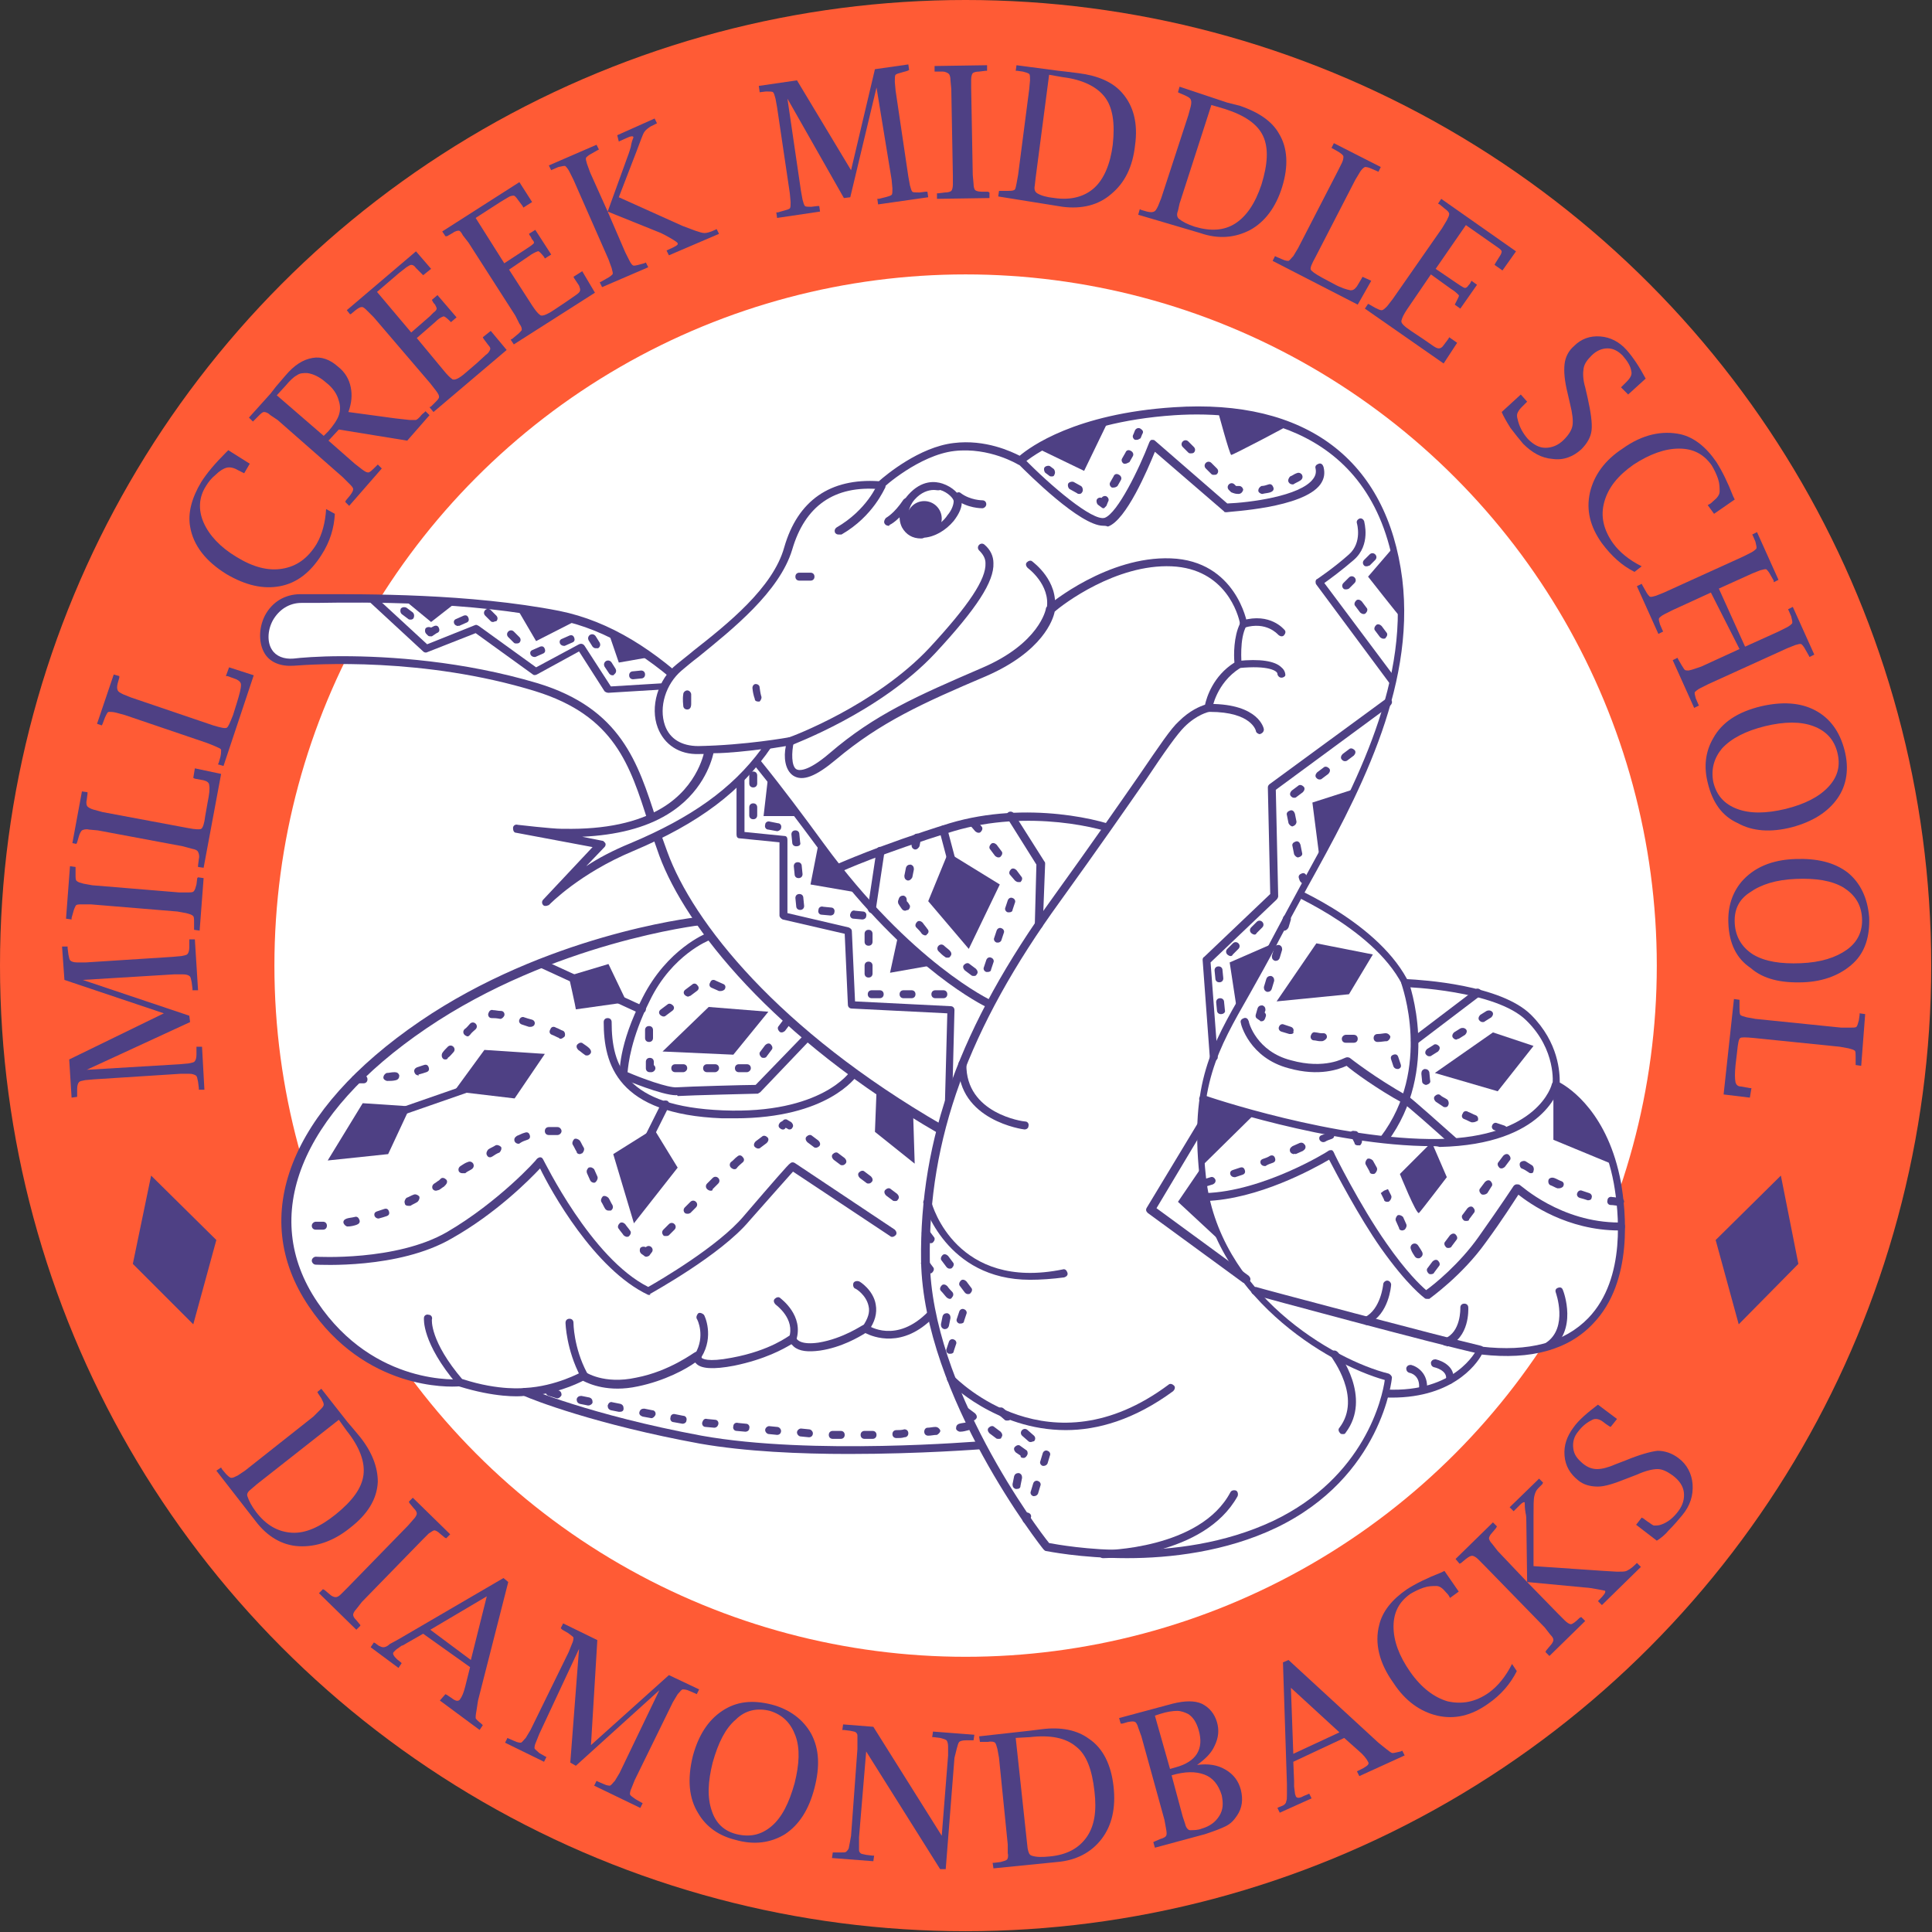 <svg xml:space="preserve" style="enable-background:new 0 0 242.9 242.9;" viewBox="0 0 242.9 242.9" y="0px" x="0px" xmlns:xlink="http://www.w3.org/1999/xlink" xmlns="http://www.w3.org/2000/svg" version="1.1">
<rect x="0" y="0" width="242.9" height="242.9" fill="#333333" stroke="none"/>
<style type="text/css">
	.st0{fill:#FF5B35;}
	.st1{fill:#FFFFFF;}
	.st2{fill:#4E4084;}
</style>
<g id="Layer_1">
</g>
<g id="Layer_2">
	<g>
		<circle r="121.4" cy="121.4" cx="121.4" class="st0"></circle>
		<circle r="86.9" cy="121.4" cx="121.4" class="st1"></circle>
		<g>
			<g>
				<path d="M9.7,137.9L9,138l-0.3-4.8l11.9-5.8l-12.5-4.2L7.8,119l0.7,0l0,0.2l0.1,0.8c0.1,0.4,0.1,0.7,0.3,0.8
					c0.1,0.1,0.4,0.2,0.8,0.2l1.1,0l10.9-0.7l1.1-0.1c0.4-0.1,0.7-0.1,0.8-0.3c0.1-0.1,0.2-0.4,0.2-0.8l0-0.8l0-0.2l0.7,0l0.4,6.4
					l-0.7,0l0-0.2l-0.1-0.8c-0.1-0.4-0.1-0.7-0.3-0.8c-0.1-0.1-0.4-0.2-0.8-0.2l-1.1,0l-11.5,0.7l13.4,4.5l0.1,0.8l-13,6l11.7-0.7
					l1.1-0.1c0.4-0.1,0.7-0.1,0.8-0.3c0.1-0.1,0.2-0.4,0.2-0.8l0-0.8l0-0.2l0.7,0l0.3,5.4l-0.7,0l0-0.2l-0.1-0.8
					c-0.1-0.4-0.1-0.7-0.3-0.8s-0.4-0.2-0.8-0.2l-1.1,0l-10.9,0.7l-1.1,0.1c-0.4,0.1-0.7,0.1-0.8,0.3c-0.1,0.1-0.2,0.4-0.2,0.8
					l0,0.8L9.7,137.9z" class="st2"></path>
				<path d="M24.9,110.3l0.7,0.1l-0.5,6.6l-0.7-0.1l0-0.2l0-0.8c0-0.4,0-0.7-0.2-0.8c-0.1-0.1-0.4-0.2-0.8-0.3l-1.1-0.2
					l-10.9-0.9l-1.1,0c-0.4,0-0.7,0-0.8,0.2s-0.2,0.4-0.3,0.8L9,115.4l0,0.2l-0.7-0.1l0.5-6.6l0.7,0.1l0,0.2l0,0.8
					c0,0.4,0,0.7,0.2,0.8c0.1,0.1,0.4,0.2,0.8,0.3l1.1,0.2l10.9,0.9l1.1,0c0.4,0,0.7,0,0.8-0.2c0.1-0.1,0.2-0.4,0.3-0.8l0.1-0.8
					L24.9,110.3z" class="st2"></path>
				<path d="M27.8,97.3l-2.2,11.8l-0.7-0.1l0-0.2l0.1-0.8c0.1-0.4,0-0.7-0.1-0.9s-0.3-0.3-0.8-0.4l-1.1-0.3l-10.7-2
					l-1.1-0.1c-0.4-0.1-0.7,0-0.9,0.1c-0.1,0.1-0.3,0.4-0.4,0.8l-0.2,0.7l-0.1,0.2L9.1,106l1.2-6.5l0.7,0.1l0,0.2l-0.1,0.8
					c-0.1,0.4,0,0.7,0.1,0.8c0.1,0.1,0.4,0.3,0.8,0.4l1.1,0.3l10.7,2c1,0.2,1.6,0.2,1.7,0.1c0.2-0.1,0.4-0.7,0.5-1.6l0.3-1.7
					c0.2-1,0.3-1.7,0.2-2.2c0-0.3-0.3-0.5-0.7-0.6l-1.1-0.2l-0.2-0.1l0.2-1.2L27.8,97.3z" class="st2"></path>
				<path d="M31.9,84.9l-3.8,11.4l-0.7-0.2l0.1-0.2l0.2-0.7c0.1-0.4,0.1-0.7,0.1-0.9S27.4,94,27,93.8l-1-0.4l-10.3-3.5
					l-1.1-0.3c-0.4-0.1-0.7-0.1-0.9-0.1s-0.3,0.3-0.5,0.7L12.9,91l-0.1,0.2L12.2,91l2.1-6.2l0.7,0.2l0,0.2l-0.2,0.7
					c-0.1,0.4-0.1,0.7,0,0.9c0.1,0.2,0.3,0.3,0.7,0.5l1,0.4l10.3,3.5c1,0.3,1.5,0.4,1.7,0.3c0.2-0.1,0.4-0.6,0.8-1.6l0.5-1.6
					c0.3-1,0.5-1.7,0.5-2.2c0-0.3-0.2-0.5-0.6-0.7l-1.1-0.4L28.4,85l0.4-1.1L31.9,84.9z" class="st2"></path>
				<path d="M42.1,64.6c-0.1,1.8-0.6,3.5-1.7,5.2c-1.4,2.2-3.1,3.5-5.2,3.9s-4.3-0.1-6.7-1.5c-2.6-1.6-4.2-3.6-4.6-6
					c-0.3-1.7,0.2-3.6,1.4-5.6c0.7-1.1,1.7-2.3,3.1-3.7l0.3-0.3l2.7,1.7l-0.7,1.2l-0.2-0.1c-0.2-0.1-0.4-0.2-0.6-0.3
					c-0.5-0.3-1-0.4-1.4-0.3c-0.4,0.1-0.9,0.4-1.4,0.9c-0.5,0.4-0.9,0.9-1.2,1.4c-0.9,1.4-1,3-0.3,4.6c0.7,1.6,2.1,3.1,4.1,4.3
					c2.1,1.3,4,1.8,5.8,1.5s3.2-1.3,4.3-3.1c0.7-1.2,1.1-2.7,1.2-4.4L42.1,64.6z" class="st2"></path>
				<path d="M41.3,55.4l3.3,2.9l0.9,0.7c0.4,0.3,0.6,0.4,0.8,0.4c0.2,0,0.5-0.3,1-0.8l0.2-0.2l0.5,0.5l-4.1,4.7
					l-0.5-0.5l0.1-0.2l0.5-0.6c0.3-0.4,0.4-0.6,0.4-0.8c0-0.2-0.2-0.4-0.5-0.7l-0.8-0.8l-8.2-7.2L34,52.2c-0.3-0.3-0.6-0.4-0.8-0.4
					c-0.2,0-0.4,0.2-0.7,0.5l-0.5,0.5L31.8,53l-0.5-0.5l2.7-3l0.7-0.9l0.6-0.7l0.6-0.7c1.1-1.3,2.2-2,3.4-2.2
					c1.1-0.2,2.2,0.2,3.2,1.1c0.9,0.7,1.4,1.6,1.6,2.6s0.1,2-0.3,3.1l5.9,0.8l1.8,0.2c0.4,0,0.7,0,0.8,0c0.2-0.1,0.3-0.2,0.5-0.4
					c0.1-0.1,0.2-0.3,0.5-0.5l0.2-0.2l0.5,0.5l-2.8,3.2l-8.6-1.4L41.3,55.4z M40.7,54.8l0.6-0.6c0.6-0.7,1.1-1.4,1.3-2
					s0.2-1.2,0-1.8c-0.2-0.8-0.7-1.6-1.6-2.3c-0.8-0.7-1.6-1.1-2.4-1.2c-0.5,0-0.9,0-1.3,0.3c-0.4,0.2-0.9,0.7-1.4,1.3l-1.1,1.2
					L40.7,54.8z" class="st2"></path>
				<path d="M63.7,44l-9.2,7.8L54,51.2l0.2-0.1l0.5-0.5c0.3-0.3,0.5-0.5,0.5-0.7s-0.1-0.4-0.4-0.8l-0.7-0.9l-7.1-8.3
					l-0.8-0.8c-0.3-0.3-0.5-0.5-0.7-0.5c-0.2,0-0.4,0.1-0.8,0.4l-0.6,0.5L44,39.5L43.6,39l8.7-7.4l1.9,2.2l-1,0.8l-0.2-0.2l-0.7-0.7
					c-0.2-0.3-0.4-0.4-0.6-0.4c-0.1,0-0.3,0.1-0.6,0.3l-0.9,0.7l-2.8,2.4l4.3,5.1l2.3-2l0.5-0.5c0.3-0.2,0.4-0.4,0.4-0.5
					c0-0.1-0.1-0.3-0.2-0.5c-0.1-0.1-0.2-0.2-0.3-0.4l-0.1-0.2l0.7-0.6l2.4,2.8l-0.7,0.6l-0.1-0.1c-0.5-0.5-0.8-0.7-0.9-0.6
					c-0.3,0.1-0.6,0.3-1,0.7l-2.3,2l3.4,4.1c0.4,0.5,0.8,0.9,1.1,1.1c0.3,0.1,0.8-0.1,1.6-0.8l1.4-1.2l1.2-1.1
					c0.3-0.2,0.4-0.4,0.5-0.6s0-0.4-0.2-0.6l-0.6-0.8l-0.1-0.2l1-0.8L63.7,44z" class="st2"></path>
				<path d="M74.8,36.8l-10.2,6.5l-0.4-0.6l0.2-0.1l0.6-0.5c0.4-0.3,0.5-0.5,0.6-0.6c0-0.2,0-0.4-0.3-0.8l-0.5-1
					l-5.9-9.2l-0.7-0.9C58,29.2,57.8,29,57.7,29s-0.4,0-0.8,0.3l-0.7,0.4L56,29.7l-0.4-0.6l9.7-6.2l1.6,2.5l-1.1,0.7l-0.1-0.2
					l-0.6-0.8c-0.2-0.3-0.4-0.5-0.5-0.5c-0.1,0-0.4,0-0.7,0.2l-1,0.6l-3.1,2l3.6,5.7l2.6-1.7l0.6-0.4c0.3-0.2,0.4-0.3,0.5-0.4
					s0-0.3-0.2-0.5c-0.1-0.1-0.1-0.3-0.3-0.5l-0.1-0.2l0.8-0.5l2,3.1l-0.8,0.5l-0.1-0.2c-0.4-0.5-0.7-0.8-0.8-0.7
					c-0.3,0.1-0.7,0.3-1.1,0.6L64,33.9l2.9,4.5c0.4,0.6,0.7,1,1,1.2c0.2,0.2,0.8,0,1.7-0.6l1.5-1l1.3-0.9c0.3-0.2,0.5-0.4,0.5-0.5
					c0.1-0.2,0-0.4-0.1-0.7L72.2,35l-0.1-0.2l1.1-0.7L74.8,36.8z" class="st2"></path>
				<path d="M76.4,26.6l2.2,5.1l0.5,1c0.2,0.4,0.4,0.7,0.6,0.7c0.2,0,0.6-0.1,1.3-0.3l0.2-0.1l0.3,0.6l-5.8,2.5
					l-0.3-0.6l0.2-0.1l0.7-0.4c0.4-0.2,0.6-0.4,0.7-0.5s0-0.4-0.1-0.8l-0.4-1.1l-4.4-10l-0.5-1c-0.2-0.4-0.4-0.6-0.5-0.7
					s-0.4,0-0.9,0.1l-0.7,0.3l-0.2,0.1L69,20.8l6-2.6l0.3,0.6l-0.2,0.1l-0.7,0.4c-0.4,0.2-0.6,0.4-0.7,0.5c-0.1,0.2,0,0.4,0.1,0.8
					l0.4,1.1L76.4,26.6l2.5-6.9c0.2-0.5,0.3-0.9,0.4-1.2c0.1-0.6,0.2-0.9,0.3-1.1c0-0.1,0.1-0.2,0-0.2c0-0.1-0.3-0.1-0.7,0.1
					l-0.9,0.4l-0.2,0.1L77.6,17l4.7-2.1l0.3,0.6l-0.2,0.1l-0.6,0.3c-0.3,0.2-0.6,0.4-0.8,0.7s-0.5,1.2-1,2.5l-2.2,5.7l8,3.6l1.6,0.6
					c0.6,0.2,0.9,0.3,1.2,0.3c0.2,0,0.7-0.1,1.3-0.4l0.2-0.1l0.3,0.6l-6.3,2.7l-0.3-0.6l0.2-0.1c0.9-0.4,1.3-0.6,1.2-0.8
					c0-0.1-0.3-0.3-0.8-0.6c-0.5-0.3-0.9-0.5-1.3-0.7L76.4,26.6z" class="st2"></path>
				<path d="M95.5,11.5l-0.1-0.7l4.8-0.7l6.8,11.3L110,8.7l4.2-0.6l0.1,0.7l-0.2,0.1l-0.7,0.2c-0.4,0.1-0.7,0.2-0.8,0.3
					s-0.1,0.4-0.1,0.9l0.1,1.1l1.6,10.8l0.2,1.1c0.1,0.4,0.2,0.7,0.3,0.8c0.1,0.1,0.4,0.1,0.9,0.1l0.8-0.1l0.2,0l0.1,0.7l-6.3,0.9
					l-0.1-0.7l0.2,0l0.8-0.2c0.4-0.1,0.7-0.2,0.8-0.3c0.1-0.1,0.1-0.4,0.1-0.8l-0.1-1.1L110.2,11l-3.3,13.8l-0.8,0.1L99,12.4
					l1.7,11.6l0.2,1.1c0.1,0.4,0.2,0.7,0.3,0.8c0.1,0.1,0.4,0.1,0.8,0.1l0.8-0.1l0.2,0l0.1,0.7l-5.4,0.8l-0.1-0.7l0.2,0l0.7-0.2
					c0.4-0.1,0.7-0.2,0.8-0.3s0.1-0.4,0.1-0.8l-0.1-1.1l-1.6-10.8l-0.2-1.1c-0.1-0.4-0.2-0.7-0.3-0.8c-0.1-0.1-0.4-0.1-0.9-0.1
					l-0.8,0.1L95.5,11.5z" class="st2"></path>
				<path d="M124.4,24.2l0,0.7l-6.6,0.1l0-0.7l0.2,0l0.8-0.1c0.4,0,0.7-0.1,0.8-0.2c0.1-0.1,0.2-0.4,0.2-0.8l0-1.1
					l-0.2-10.9l-0.1-1.1c0-0.4-0.1-0.7-0.2-0.8S118.9,9,118.5,9l-0.8,0l-0.2,0l0-0.7l6.6-0.1l0,0.7l-0.2,0l-0.8,0.1
					c-0.4,0-0.7,0.1-0.8,0.2s-0.2,0.4-0.2,0.8l0,1.1l0.2,10.9l0.1,1.1c0,0.4,0.1,0.7,0.2,0.8s0.4,0.2,0.8,0.2l0.8,0L124.4,24.2z" class="st2"></path>
				<path d="M125.5,24.7l0.1-0.7l0.2,0l0.8,0c0.4,0,0.7,0,0.9-0.1s0.2-0.4,0.3-0.8l0.2-1.1l1.4-10.8l0.1-1.1
					c0-0.4,0-0.7-0.1-0.8c-0.1-0.1-0.4-0.2-0.8-0.3l-0.7-0.1l-0.2,0l0.1-0.7l5.3,0.7l0.9,0.1l0.8,0.1l0.8,0.1
					c2.4,0.3,4.3,1.1,5.5,2.5c1.4,1.6,2,3.8,1.6,6.6c-0.3,2.7-1.3,4.7-3,6.1c-1.6,1.4-3.7,1.9-6.1,1.6L125.5,24.7z M131.9,9.4
					l-1.7,13l-0.1,0.9c-0.1,0.5,0,0.8,0.3,1c0.5,0.3,1.2,0.5,2.2,0.6c2.1,0.3,3.8-0.2,5-1.3c1.2-1.1,2-3,2.3-5.4c0.3-2.7,0-4.7-1-6
					c-1-1.3-2.8-2.2-5.3-2.5L131.9,9.4z" class="st2"></path>
				<path d="M143.1,27l0.2-0.7l0.2,0.1l0.7,0.2c0.4,0.1,0.7,0.1,0.9,0s0.3-0.3,0.5-0.7l0.4-1l3.4-10.4l0.3-1.1
					c0.1-0.4,0.1-0.7,0-0.9c-0.1-0.2-0.3-0.3-0.7-0.5l-0.7-0.3l-0.2-0.1l0.2-0.7l5.1,1.7l0.9,0.3l0.8,0.2l0.8,0.2
					c2.3,0.8,4,1.9,4.9,3.5c1.1,1.8,1.2,4.1,0.4,6.7c-0.8,2.6-2.2,4.4-4,5.4c-1.9,1-4,1.2-6.3,0.4L143.1,27z M152.3,13.2l-4,12.4
					l-0.2,0.9c-0.2,0.5-0.1,0.8,0.1,1c0.5,0.4,1.1,0.7,2,1c2,0.6,3.7,0.5,5.1-0.4s2.5-2.5,3.3-4.9c0.8-2.6,0.9-4.6,0.2-6.1
					s-2.3-2.6-4.8-3.4L152.3,13.2z" class="st2"></path>
				<path d="M170.7,38.3L160,32.8l0.3-0.6l0.2,0.1l0.7,0.3c0.4,0.2,0.7,0.2,0.8,0.2c0.2-0.1,0.3-0.3,0.6-0.6l0.6-1
					l5-9.7l0.5-1c0.2-0.4,0.2-0.7,0.2-0.8c0-0.2-0.3-0.4-0.6-0.6l-0.7-0.4l-0.2-0.1l0.3-0.6l5.9,3l-0.3,0.6l-0.2-0.1l-0.7-0.3
					c-0.4-0.2-0.7-0.2-0.8-0.2c-0.2,0.1-0.4,0.3-0.6,0.6l-0.6,1l-5,9.7c-0.5,0.9-0.7,1.4-0.6,1.6c0.1,0.2,0.5,0.5,1.4,1l1.5,0.8
					c0.9,0.5,1.6,0.7,2.1,0.8c0.3,0,0.5-0.1,0.8-0.5l0.6-1l0.1-0.2l1.1,0.5L170.7,38.3z" class="st2"></path>
				<path d="M181.5,45.7l-9.9-6.9l0.4-0.6l0.2,0.1l0.7,0.4c0.4,0.2,0.6,0.3,0.8,0.3c0.2,0,0.4-0.2,0.7-0.5l0.7-0.9
					l6.2-8.9l0.6-1c0.2-0.4,0.3-0.6,0.3-0.8s-0.2-0.4-0.6-0.7l-0.6-0.5l-0.2-0.1l0.4-0.6l9.4,6.6l-1.7,2.4l-1-0.7l0.1-0.2l0.5-0.8
					c0.2-0.3,0.3-0.5,0.3-0.7c0-0.1-0.2-0.3-0.5-0.5l-1-0.7l-3-2.1l-3.8,5.5l2.5,1.7l0.6,0.4c0.3,0.2,0.5,0.3,0.6,0.3
					s0.3-0.1,0.4-0.3c0.1-0.1,0.2-0.2,0.3-0.4l0.1-0.2l0.7,0.5l-2.1,3l-0.7-0.5l0.1-0.2c0.3-0.6,0.5-0.9,0.4-1
					c-0.2-0.2-0.5-0.5-1-0.8l-2.5-1.8l-3,4.4c-0.4,0.6-0.6,1-0.7,1.4c-0.1,0.3,0.3,0.7,1.2,1.3l1.5,1l1.3,0.9
					c0.3,0.2,0.5,0.3,0.7,0.3s0.4-0.1,0.6-0.4l0.6-0.8l0.1-0.2l1,0.7L181.5,45.7z" class="st2"></path>
				<path d="M188.8,51.8l2.4-2.2l0.8,0.9l-0.1,0.1c-0.3,0.3-0.5,0.5-0.6,0.6c-0.3,0.3-0.4,0.5-0.5,0.7s-0.1,0.5,0,0.8
					c0.2,0.9,0.6,1.7,1.3,2.5c0.7,0.7,1.4,1.1,2.2,1.1s1.6-0.3,2.3-1c0.6-0.6,1-1.2,1.1-1.8c0.1-0.6,0-1.5-0.3-2.7l-0.3-1.3
					c-0.4-1.6-0.5-2.8-0.4-3.7s0.5-1.7,1.2-2.3c0.9-0.9,2-1.3,3.3-1.2s2.4,0.7,3.3,1.7c0.8,0.9,1.6,2.1,2.4,3.6l-2.2,2l-0.9-0.9
					l0.1-0.1c0.3-0.3,0.5-0.5,0.6-0.6c0.5-0.5,0.7-0.9,0.6-1.3c-0.1-0.7-0.5-1.3-1.1-2c-0.6-0.6-1.2-0.9-1.9-0.9
					c-0.7,0-1.4,0.3-2,0.9c-0.5,0.5-0.9,1-1,1.6c-0.1,0.6-0.1,1.4,0.2,2.4l0.3,1.3c0.4,1.8,0.6,3.2,0.5,4.1s-0.6,1.7-1.3,2.4
					c-1,0.9-2.2,1.4-3.6,1.2c-1.4-0.1-2.6-0.8-3.7-1.9c-0.5-0.6-1-1.2-1.6-2C189.4,53,189,52.3,188.8,51.8z" class="st2"></path>
				<path d="M205.5,71.9c-1.6-0.8-2.9-2-4.1-3.6c-1.5-2.1-2-4.2-1.5-6.4c0.5-2.1,1.8-4,4.1-5.5c2.5-1.8,5-2.3,7.3-1.8
					c1.7,0.4,3.2,1.6,4.5,3.5c0.7,1.1,1.4,2.5,2.1,4.3l0.2,0.4l-2.6,1.8l-0.8-1.1l0.2-0.1c0.2-0.1,0.4-0.3,0.5-0.4
					c0.5-0.4,0.8-0.8,0.8-1.2c0-0.5,0-1-0.2-1.6c-0.2-0.6-0.5-1.2-0.8-1.7c-1-1.4-2.3-2.1-4.1-2.1c-1.8,0-3.7,0.7-5.7,2
					c-2,1.4-3.2,2.9-3.7,4.7c-0.5,1.8-0.1,3.5,1.1,5.2c0.8,1.1,2,2.1,3.6,2.9L205.5,71.9z" class="st2"></path>
				<path d="M215.1,74.5l-4.8,2.2l-1,0.5c-0.4,0.2-0.6,0.4-0.7,0.5c-0.1,0.2,0,0.4,0.1,0.8l0.3,0.7l0.1,0.2l-0.6,0.3
					l-2.7-6l0.6-0.3l0.1,0.2l0.4,0.7c0.2,0.4,0.4,0.6,0.5,0.7c0.2,0.1,0.4,0,0.8-0.1l1-0.4l9.9-4.5l1-0.5c0.4-0.2,0.6-0.4,0.7-0.5
					c0.1-0.2,0-0.4-0.1-0.9l-0.3-0.7l-0.1-0.2l0.6-0.3l2.7,6l-0.6,0.3L223,73l-0.4-0.7c-0.2-0.4-0.4-0.6-0.5-0.7s-0.4,0-0.8,0.1
					l-1,0.4l-4.2,1.9l3.3,7.3l4.2-1.9l1-0.5c0.4-0.2,0.6-0.4,0.7-0.5c0.1-0.2,0-0.4-0.1-0.9l-0.3-0.7l-0.1-0.2l0.6-0.3l2.7,6
					l-0.6,0.3l-0.1-0.2l-0.4-0.7c-0.2-0.4-0.4-0.6-0.5-0.7c-0.2-0.1-0.4,0-0.8,0.1l-1,0.4l-9.9,4.5l-1,0.5c-0.4,0.2-0.6,0.4-0.7,0.5
					s0,0.4,0.1,0.8l0.3,0.7l0.1,0.2l-0.6,0.3l-2.7-6l0.6-0.3l0.1,0.2l0.4,0.7c0.2,0.3,0.3,0.5,0.4,0.6c0.1,0.1,0.3,0.1,0.5,0.1
					c0.5-0.1,1-0.3,1.6-0.5l4.8-2.2L215.1,74.5z" class="st2"></path>
				<path d="M214.7,98.4c-0.5-2-0.3-3.9,0.7-5.6c1.1-2,3.1-3.3,6-4c2.6-0.6,4.9-0.5,6.8,0.5s3.1,2.7,3.7,5
					c0.6,2.3,0.3,4.4-0.9,6.1c-1.2,1.7-3.1,2.9-5.7,3.6c-2.7,0.7-5,0.5-6.8-0.5C216.5,102.6,215.3,100.9,214.7,98.4z M215.4,98.3
					c0.4,1.7,1.4,2.8,3,3.4c1.6,0.6,3.6,0.6,6.1,0c2.4-0.6,4.2-1.5,5.4-2.8c1.2-1.3,1.5-2.7,1.1-4.3c-0.4-1.6-1.4-2.7-3-3.3
					c-1.6-0.6-3.6-0.6-6.1,0c-2.4,0.6-4.2,1.5-5.4,2.8C215.5,95.3,215.1,96.7,215.4,98.3z" class="st2"></path>
				<path d="M217.3,116.1c-0.1-2.1,0.5-3.9,1.7-5.3c1.5-1.7,3.7-2.7,6.7-2.8c2.7-0.1,4.9,0.4,6.6,1.7
					c1.6,1.3,2.5,3.2,2.7,5.6c0.1,2.4-0.5,4.4-2,5.8s-3.6,2.3-6.3,2.4c-2.8,0.1-5-0.4-6.6-1.8C218.3,120.5,217.4,118.6,217.3,116.1z
					 M218.1,116.1c0.1,1.7,0.9,3,2.3,3.9c1.5,0.9,3.5,1.2,6,1.1c2.5-0.1,4.4-0.7,5.8-1.7s2-2.4,1.9-4c-0.1-1.7-0.9-2.9-2.3-3.8
					c-1.5-0.9-3.5-1.2-6-1.1c-2.5,0.1-4.4,0.7-5.8,1.7C218.6,113.1,218,114.4,218.1,116.1z" class="st2"></path>
				<path d="M216.7,137.6l1.3-12l0.7,0.1l0,0.2l0,0.8c0,0.4,0,0.7,0.1,0.9c0.1,0.1,0.4,0.2,0.8,0.3l1.1,0.2l10.8,1.1
					l1.1,0c0.4,0,0.7,0,0.8-0.1c0.1-0.1,0.2-0.4,0.3-0.8l0.1-0.7l0-0.2l0.7,0.1L234,134l-0.7-0.1v-0.2l0-0.8c0-0.4,0-0.7-0.1-0.8
					c-0.1-0.1-0.4-0.2-0.8-0.3l-1.1-0.2l-10.8-1.1c-1-0.1-1.6-0.1-1.7,0c-0.2,0.1-0.3,0.7-0.4,1.7l-0.2,1.7c-0.1,1-0.1,1.7,0,2.2
					c0.1,0.3,0.3,0.5,0.7,0.5l1.1,0.2l0.2,0L220,138L216.7,137.6z" class="st2"></path>
			</g>
		</g>
		<g>
			<g>
				<path d="M27.2,184.9l0.6-0.4l0.1,0.2l0.5,0.6c0.3,0.3,0.5,0.5,0.7,0.5c0.2,0,0.4-0.1,0.8-0.3l0.9-0.6l8.6-6.8
					l0.8-0.8c0.3-0.3,0.5-0.5,0.5-0.7c0-0.2-0.1-0.4-0.3-0.8l-0.4-0.6l-0.1-0.2l0.5-0.4l3.3,4.2l0.6,0.7l0.5,0.6l0.5,0.6
					c1.5,1.9,2.2,3.8,2.2,5.6c-0.1,2.2-1.3,4.1-3.5,5.8c-2.1,1.7-4.3,2.4-6.4,2.3s-4-1.2-5.5-3.2L27.2,184.9z M42.6,178.5l-10.3,8.1
					l-0.7,0.6c-0.4,0.3-0.6,0.6-0.5,0.9c0.2,0.6,0.5,1.2,1.1,2c1.3,1.7,2.8,2.5,4.5,2.6c1.7,0.1,3.5-0.7,5.5-2.3
					c2.1-1.7,3.3-3.3,3.5-5c0.2-1.6-0.5-3.5-2.1-5.5L42.6,178.5z" class="st2"></path>
				<path d="M45.3,204.4l-0.5,0.5l-4.7-4.6l0.5-0.5l0.2,0.1l0.6,0.5c0.3,0.3,0.6,0.4,0.8,0.4c0.2,0,0.4-0.1,0.7-0.4
					l0.8-0.8l7.6-7.8L52,191c0.3-0.3,0.4-0.6,0.4-0.7c0-0.2-0.1-0.4-0.4-0.7l-0.5-0.6l-0.1-0.2l0.5-0.5l4.7,4.6l-0.5,0.5l-0.2-0.1
					l-0.6-0.5c-0.3-0.3-0.6-0.4-0.7-0.4s-0.4,0.2-0.7,0.4l-0.8,0.8l-7.6,7.8l-0.7,0.9c-0.3,0.3-0.4,0.6-0.4,0.7
					c0,0.2,0.1,0.4,0.4,0.7l0.5,0.6L45.3,204.4z" class="st2"></path>
				<path d="M53.2,205.4l-2.1,1.2c-0.3,0.2-0.5,0.3-0.6,0.3l-0.7,0.5c-0.1,0.1-0.2,0.2-0.3,0.3c-0.2,0.2,0,0.5,0.4,0.9
					l0.5,0.4l0.1,0.1l-0.4,0.6l-3.5-2.6l0.4-0.6l0.2,0.1l0.4,0.3c0.2,0.1,0.4,0.2,0.6,0.2c0.2,0,0.5-0.1,0.8-0.4l1.1-0.6l13.2-7.7
					l0.6,0.5l-3.8,14.9l-0.2,1.3c-0.1,0.5-0.1,0.8-0.1,0.9s0.3,0.4,0.7,0.7l0.2,0.2l-0.4,0.6l-5-3.7L56,213l0.2,0.1l0.6,0.4
					c0.5,0.4,0.8,0.4,1,0.2c0.3-0.4,0.5-0.9,0.7-1.7l0.6-2.4L53.2,205.4z M54.1,204.9l5.1,3.8l2-8L54.1,204.9z" class="st2"></path>
				<path d="M70.5,204.7l0.3-0.6l4.3,2.1l-0.8,13.2l9.8-8.8l3.8,1.8l-0.3,0.6l-0.2-0.1l-0.7-0.3
					c-0.4-0.2-0.7-0.2-0.9-0.2c-0.2,0.1-0.3,0.3-0.6,0.6l-0.6,1l-4.8,9.8l-0.4,1c-0.2,0.4-0.2,0.7-0.2,0.8c0.1,0.2,0.3,0.3,0.7,0.6
					l0.7,0.4l0.2,0.1l-0.3,0.6l-5.8-2.8l0.3-0.6l0.2,0.1l0.7,0.3c0.4,0.2,0.7,0.2,0.8,0.2c0.2-0.1,0.3-0.3,0.6-0.6l0.6-1l5-10.4
					l-10.5,9.5l-0.7-0.4l1.1-14.3L67.8,218l-0.4,1c-0.2,0.4-0.2,0.7-0.2,0.8c0.1,0.2,0.3,0.3,0.6,0.6l0.7,0.4l0.2,0.1l-0.3,0.6
					l-4.9-2.4l0.3-0.6l0.2,0.1l0.7,0.3c0.4,0.2,0.7,0.2,0.8,0.2c0.2-0.1,0.3-0.3,0.6-0.6l0.6-1l4.8-9.8l0.4-1
					c0.2-0.4,0.2-0.7,0.2-0.8s-0.3-0.3-0.7-0.6l-0.7-0.4L70.5,204.7z" class="st2"></path>
				<path d="M92.4,231.3c-2-0.5-3.6-1.6-4.6-3.3c-1.2-1.9-1.4-4.3-0.7-7.2c0.7-2.6,1.9-4.5,3.7-5.7
					c1.8-1.2,3.8-1.4,6.2-0.8c2.3,0.6,4,1.9,5,3.7c1,1.9,1.1,4.1,0.4,6.8c-0.7,2.7-1.9,4.6-3.7,5.8C96.9,231.7,94.8,232,92.4,231.3z
					 M92.6,230.6c1.7,0.4,3.1,0.1,4.4-1s2.2-2.9,2.9-5.4c0.6-2.4,0.7-4.4,0.1-6c-0.6-1.6-1.6-2.6-3.2-3.1c-1.6-0.4-3.1-0.1-4.3,1.1
					c-1.3,1.1-2.2,2.9-2.9,5.4c-0.6,2.4-0.7,4.4-0.1,6.1C90,229.2,91,230.2,92.6,230.6z" class="st2"></path>
				<path d="M118.2,235l-9.3-14.8L108,231c0,0.6,0,1.2,0,1.6c0,0.2,0.1,0.3,0.2,0.4c0.1,0.1,0.3,0.1,0.7,0.2l0.8,0.1
					l0.2,0l-0.1,0.7l-5.2-0.4l0.1-0.7l0.2,0l0.8,0c0.4,0,0.6,0,0.7-0.1c0.1-0.1,0.2-0.2,0.3-0.4c0.1-0.5,0.2-1,0.3-1.6l0.8-10.9
					c0-0.6,0-1.2,0-1.7c0-0.2-0.1-0.3-0.2-0.4c-0.1-0.1-0.3-0.1-0.7-0.2l-0.8-0.1l-0.2,0l0.1-0.7l3.8,0.3l8.6,13.7l0.8-10.1l0-1.1
					c0-0.4-0.1-0.7-0.2-0.8c-0.1-0.1-0.4-0.2-0.8-0.3l-0.8-0.1l-0.2,0l0.1-0.7l5.2,0.4l-0.1,0.7l-0.2,0l-0.8,0
					c-0.4,0-0.7,0.1-0.8,0.2c-0.1,0.1-0.2,0.4-0.3,0.8L120,221l-1.1,14L118.2,235z" class="st2"></path>
				<path d="M124.9,234.9l-0.1-0.7l0.2,0l0.8-0.1c0.4-0.1,0.7-0.2,0.8-0.3s0.2-0.4,0.1-0.8l0-1.1l-1.1-10.9l-0.2-1.1
					c-0.1-0.4-0.2-0.7-0.3-0.8s-0.4-0.2-0.9-0.1l-0.8,0h-0.2l-0.1-0.7l5.4-0.6l0.9-0.1l0.8-0.1l0.8-0.1c2.4-0.3,4.4,0.1,5.9,1.2
					c1.8,1.2,2.8,3.3,3.1,6c0.3,2.7-0.2,4.9-1.5,6.6c-1.3,1.7-3.2,2.7-5.6,2.9L124.9,234.9z M127.7,218.5l1.4,13l0.1,0.9
					c0.1,0.5,0.2,0.8,0.5,0.9c0.6,0.2,1.3,0.2,2.3,0.1c2.1-0.2,3.6-1,4.6-2.4s1.3-3.3,1-5.8c-0.3-2.7-1-4.6-2.3-5.6
					c-1.3-1.1-3.2-1.5-5.8-1.2L127.7,218.5z" class="st2"></path>
				<path d="M150.5,221.9c1.4-0.2,2.6,0,3.6,0.6c1,0.6,1.6,1.4,1.9,2.5c0.3,1.2,0.2,2.3-0.5,3.3c-0.4,0.6-0.8,1-1.4,1.3
					c-0.6,0.3-1.4,0.6-2.6,1l-6.3,1.7l-0.2-0.7l0.2-0.1l0.7-0.3c0.4-0.1,0.7-0.3,0.7-0.4c0.1-0.1,0.1-0.4,0-0.9l-0.2-1.1l-2.9-10.5
					l-0.4-1.1c-0.1-0.4-0.3-0.7-0.4-0.7c-0.1-0.1-0.4-0.1-0.9,0l-0.7,0.2l-0.2,0l-0.2-0.7l6.7-1.8c1.6-0.4,2.8-0.4,3.7,0
					c1,0.5,1.6,1.3,1.9,2.3c0.3,1,0.2,2-0.3,3C152.3,220.4,151.6,221.1,150.5,221.9z M147.1,222.4l0.7-0.2c2.6-0.7,3.6-2.3,2.9-4.7
					c-0.3-1-0.7-1.6-1.3-2c-0.4-0.2-0.9-0.4-1.4-0.4c-0.5,0-1.3,0.1-2.2,0.4l-0.6,0.2L147.1,222.4z M147.3,223.2l1.4,5.2l0.3,0.9
					c0.1,0.5,0.4,0.8,0.6,0.8c0.5,0,1,0,1.5-0.2c1-0.3,1.7-0.8,2.2-1.6s0.5-1.6,0.3-2.6c-0.4-1.3-1.1-2.2-2.2-2.6
					S149,222.7,147.3,223.2z" class="st2"></path>
				<path d="M162.6,221.5l0.1,2.4c0,0.3,0,0.6,0,0.7l0.1,0.8c0,0.2,0.1,0.3,0.1,0.4c0.1,0.3,0.5,0.3,1,0l0.5-0.2
					l0.2-0.1l0.3,0.6l-4,1.8l-0.3-0.6l0.2-0.1l0.5-0.2c0.2-0.1,0.4-0.3,0.4-0.5c0.1-0.2,0.1-0.5,0.1-0.9l0-1.3l-0.5-15.3l0.7-0.3
					l11.3,10.4l1,0.8c0.4,0.3,0.6,0.5,0.8,0.5s0.5-0.1,1-0.2l0.2-0.1l0.3,0.6l-5.7,2.6l-0.3-0.6l0.2-0.1l0.6-0.3
					c0.5-0.3,0.8-0.5,0.6-0.8c-0.2-0.4-0.6-0.9-1.2-1.4l-1.8-1.6L162.6,221.5z M162.6,220.5l5.8-2.7l-6.1-5.6L162.6,220.5z" class="st2"></path>
				<path d="M190.7,210.1c-0.8,1.6-2,3-3.6,4.1c-2.1,1.5-4.2,2-6.4,1.5c-2.1-0.5-4-1.8-5.5-4.1c-1.8-2.5-2.4-5-1.8-7.3
					c0.4-1.7,1.6-3.2,3.5-4.5c1.1-0.7,2.5-1.4,4.3-2.1l0.4-0.2l1.8,2.6l-1.1,0.8l-0.1-0.2c-0.1-0.2-0.3-0.4-0.4-0.5
					c-0.4-0.5-0.8-0.8-1.2-0.8c-0.5,0-1,0-1.6,0.2c-0.6,0.2-1.2,0.5-1.7,0.8c-1.4,1-2.1,2.3-2.1,4.1c0,1.8,0.7,3.7,2.1,5.7
					c1.4,2,3,3.2,4.7,3.7c1.8,0.4,3.5,0.1,5.2-1.1c1.1-0.8,2.1-2,2.9-3.6L190.7,210.1z" class="st2"></path>
				<path d="M192,198.9l3.9,4l0.8,0.8c0.3,0.3,0.6,0.5,0.8,0.5c0.2,0,0.6-0.3,1.1-0.8l0.2-0.1l0.5,0.5l-4.5,4.4
					l-0.5-0.5l0.1-0.2l0.5-0.6c0.3-0.3,0.4-0.6,0.4-0.7c0-0.2-0.1-0.4-0.4-0.7l-0.7-0.9l-7.6-7.8l-0.8-0.8c-0.3-0.3-0.6-0.4-0.7-0.4
					c-0.2,0-0.4,0.1-0.8,0.4l-0.6,0.5l-0.2,0.1L183,196l4.7-4.6l0.5,0.5l-0.1,0.2l-0.5,0.6c-0.3,0.3-0.4,0.6-0.4,0.7
					s0.1,0.4,0.4,0.7l0.7,0.9L192,198.9l-0.1-7.4c0-0.5,0-0.9-0.1-1.3c-0.1-0.6-0.1-0.9-0.1-1.1c0-0.1,0-0.2,0-0.2
					c-0.1-0.1-0.3,0-0.6,0.3l-0.7,0.7l-0.1,0.1l-0.5-0.5l3.7-3.6l0.5,0.5l-0.1,0.2l-0.5,0.5c-0.3,0.3-0.4,0.6-0.5,1
					c-0.1,0.4-0.1,1.3-0.1,2.7l0,6.1l8.8,0.6l1.7,0.1c0.6,0,1,0,1.2-0.1c0.2-0.1,0.6-0.3,1.1-0.8l0.2-0.2l0.5,0.5l-4.9,4.8l-0.5-0.5
					l0.1-0.1c0.7-0.7,0.9-1,0.8-1.2c0,0-0.4-0.1-1-0.2s-1.1-0.2-1.4-0.2L192,198.9z" class="st2"></path>
				<path d="M208.3,193.7l-2.6-2l0.7-0.9l0.2,0.1c0.3,0.2,0.5,0.4,0.7,0.5c0.3,0.2,0.5,0.4,0.7,0.4c0.2,0,0.5,0,0.8-0.1
					c0.9-0.3,1.6-0.9,2.2-1.7c0.6-0.8,0.8-1.6,0.7-2.4c-0.1-0.8-0.6-1.5-1.4-2.1c-0.7-0.5-1.3-0.8-1.9-0.8c-0.6,0-1.5,0.2-2.6,0.7
					l-1.3,0.5c-1.5,0.6-2.7,1-3.6,1s-1.8-0.2-2.5-0.8c-1-0.8-1.6-1.8-1.7-3.1s0.3-2.4,1.1-3.5c0.7-1,1.8-1.9,3.1-2.9l2.4,1.8l-0.8,1
					l-0.2-0.1c-0.3-0.2-0.6-0.4-0.7-0.5c-0.5-0.4-1-0.5-1.4-0.3c-0.6,0.3-1.2,0.7-1.8,1.5c-0.5,0.6-0.7,1.3-0.6,2.1s0.5,1.3,1.2,1.9
					c0.6,0.5,1.2,0.7,1.8,0.7c0.6,0,1.4-0.2,2.3-0.6l1.3-0.5c1.7-0.7,3.1-1.1,4-1.2c0.9,0,1.8,0.3,2.6,0.9c1.1,0.8,1.7,2,1.8,3.3
					c0.1,1.4-0.3,2.7-1.3,3.9c-0.5,0.6-1,1.2-1.7,1.9C209.4,192.9,208.8,193.4,208.3,193.7z" class="st2"></path>
			</g>
		</g>
		<polygon points="19,147.8 16.7,158.9 24.3,166.5 27.2,155.9" class="st2"></polygon>
		<polygon points="223.9,147.8 226.1,158.9 218.6,166.5 215.7,155.9" class="st2"></polygon>
		<g>
			<g>
				<path d="M105.3,109.1c0,0,4.9-2.3,14.3-5.2s19.1-0.5,21.5,0.7s19.7,6.5,19.7,6.5s11.9,4.6,15.8,12.3
					c0,0,11.6,0.3,15.6,4.3c4,4,3.4,8.4,3.4,8.4s6,2.7,7.7,12.4c1.7,9.7-0.3,23.1-17.3,21c0,0-2.7,5.8-11.9,5.4l-26.1,7.1l-24.7-0.5
					c0,0-21.1,1.9-35.3-0.7S66,175,66,175s-3.3,0.4-8.2-1.2c0,0-11.1,1.2-18.6-9.9c-7.5-11.1-2.3-24.1,13.8-35.1s34.8-13,34.8-13
					l7.2-2.4L105.3,109.1z" class="st1"></path>
				<path d="M106.7,182.8c-6.1,0-13-0.3-18.7-1.3c-13.1-2.4-21-5.5-22.1-6c-0.7,0.1-3.7,0.2-8.2-1.2
					c-1.2,0.1-11.8,0.5-18.9-10.1c-7.6-11.3-2.4-24.6,14-35.8c15.7-10.7,33.8-13,35-13.1l7.2-2.4l10.1-4.2c0.3-0.1,5.3-2.4,14.3-5.2
					c9.7-2.9,19.6-0.4,21.9,0.8c2.3,1.2,19.5,6.4,19.6,6.5c0.5,0.2,11.9,4.7,16,12.3c1.9,0.1,11.8,0.7,15.6,4.5
					c3.5,3.5,3.6,7.3,3.6,8.5c1.3,0.7,6.1,3.9,7.7,12.6c0.6,3.5,1.6,12.4-3.5,17.7c-3.1,3.3-7.8,4.6-14,3.9
					c-0.7,1.3-3.9,5.7-12.1,5.4l-26,7c0,0-0.1,0-0.1,0l-24.7-0.5C123.3,182.2,115.8,182.8,106.7,182.8z M66,174.5c0.1,0,0.1,0,0.2,0
					c0.1,0,8,3.4,22,6c13.9,2.5,34.9,0.7,35.1,0.7l24.7,0.5l26.1-7c0.1,0,0.1,0,0.2,0c8.7,0.4,11.3-4.9,11.4-5.1
					c0.1-0.2,0.3-0.3,0.5-0.3c6,0.7,10.5-0.5,13.5-3.6c4.8-5,3.8-13.5,3.2-16.9c-1.7-9.3-7.4-12-7.4-12c-0.2-0.1-0.3-0.3-0.3-0.5
					c0,0,0.5-4.3-3.3-8c-3.8-3.8-15.1-4.2-15.2-4.2c-0.2,0-0.3-0.1-0.4-0.3c-3.8-7.4-15.4-12-15.5-12.1c-0.7-0.2-17.4-5.3-19.8-6.5
					c-2.2-1.1-11.7-3.5-21.1-0.7c-9.2,2.8-14.2,5.1-14.2,5.1c0,0,0,0,0,0l-10.1,4.3l-7.3,2.4c0,0-0.1,0-0.1,0
					c-0.2,0-18.7,2.2-34.6,13c-15.9,10.8-21,23.6-13.7,34.4c7.2,10.7,18,9.7,18.1,9.7c0.1,0,0.1,0,0.2,0
					C62.8,174.9,66,174.5,66,174.5C66,174.5,66,174.5,66,174.5z" class="st2"></path>
			</g>
			<g>
				<path d="M124.5,126.4c0,0-10.1-4.6-21.2-19.9s-20.5-26.6-33-29.1s-27.1-2.1-32.4-2.1s-6.5,8.4-0.9,8
					s18.4-0.6,30.6,3.2s12.8,12.2,15.9,20.9c3.2,8.8,13.8,22.5,34.9,34.7l4.4,3L124.5,126.4z" class="st1"></path>
				<path d="M122.7,145.6c-0.1,0-0.2,0-0.3-0.1l-4.4-3c-20.9-12.1-31.8-26-35.1-34.9c-0.5-1.4-1-2.8-1.4-4.2
					c-2.3-7.2-4.2-13.4-14.2-16.5c-14-4.3-27.8-3.4-30.4-3.2c-1.6,0.1-2.9-0.4-3.6-1.5c-0.8-1.3-0.8-3.2,0-4.8
					c0.9-1.7,2.5-2.7,4.5-2.7c0.6,0,1.2,0,1.9,0c6.3,0,19.3-0.1,30.6,2.1c12.9,2.6,22.7,14.8,33.3,29.3c10.9,14.9,21,19.7,21.1,19.7
					c0.2,0.1,0.3,0.3,0.3,0.5l-1.8,18.7c0,0.2-0.1,0.3-0.3,0.4C122.8,145.6,122.8,145.6,122.7,145.6z M43,82.5
					c6,0,15.2,0.6,24.6,3.4c10.5,3.2,12.6,10,14.9,17.1c0.4,1.4,0.9,2.7,1.4,4.1c3.2,8.8,13.9,22.4,34.7,34.4l3.7,2.6l1.7-17.5
					c-1.8-0.9-11-6-21.1-19.9C92.4,92.5,82.7,80.4,70.1,77.9C59,75.6,46,75.7,39.8,75.8c-0.7,0-1.4,0-1.9,0c-1.5,0-2.8,0.8-3.6,2.2
					c-0.7,1.3-0.7,2.8-0.1,3.7c0.5,0.8,1.5,1.2,2.7,1.1C37.7,82.7,40,82.5,43,82.5z" class="st2"></path>
			</g>
			<path d="M119.3,139.2C119.3,139.2,119.3,139.2,119.3,139.2c-0.3,0-0.5-0.2-0.5-0.5l0.3-11.3l-12-0.6
				c-0.3,0-0.5-0.2-0.5-0.5l-0.4-8.9l-7.8-1.8c-0.2-0.1-0.4-0.3-0.4-0.5v-9.2l-5-0.5c-0.3,0-0.4-0.2-0.4-0.5v-8.3l-7.9-10l-8.2,0.5
				c-0.2,0-0.4-0.1-0.5-0.2l-3.2-5l-5.3,2.9c-0.2,0.1-0.4,0.1-0.5,0l-7.2-5.2l-6.1,2.4c-0.2,0.1-0.4,0-0.5-0.1l-6.6-6.1
				c-0.2-0.2-0.2-0.5,0-0.7c0.2-0.2,0.5-0.2,0.7,0l6.4,5.9l6-2.4c0.2-0.1,0.3,0,0.5,0.1l7.2,5.2l5.4-2.9c0.2-0.1,0.5-0.1,0.7,0.2
				l3.3,5.1l8.2-0.5c0.2,0,0.3,0.1,0.4,0.2l8.1,10.3c0.1,0.1,0.1,0.2,0.1,0.3v8l5,0.5c0.3,0,0.4,0.2,0.4,0.5v9.2l7.7,1.8
				c0.2,0.1,0.4,0.2,0.4,0.5l0.4,8.8l12,0.6c0.3,0,0.5,0.2,0.5,0.5l-0.3,11.8C119.8,138.9,119.5,139.2,119.3,139.2z" class="st2"></path>
			<g>
				<path d="M174.6,173.2c0,0-1,12.2-14.3,18.5s-28.7,2.8-28.7,2.8s-15-18.9-15.2-36s6.4-31.4,16.5-45.4
					s14-20.3,15.7-22c1.7-1.7,3.4-2.1,3.4-2.1s0.4-3.4,3.7-5.5c0,0-0.3-3.3,0.7-5c0,0-1.2-7.4-9.1-7.8c-7.8-0.3-15.2,5.9-15.2,5.9
					s-0.6,4.6-8.4,7.9s-13.3,5.8-19,10.6s-5.9,0.4-5.3-1.9c0,0-5.4,1.1-11.5,1.1s-6.4-7.1-2.5-10.4S97.3,75.1,99.1,69
					s6.1-8.4,11.6-7.9c0,0,4.7-4.3,9.3-4.8s8.3,1.8,8.3,1.8s5.4-5.3,19.4-6.3s26.1,4.4,28.2,21.2s-9.5,33.4-15.4,45
					s-10.8,15.2-9.3,29.9S167.1,171.3,174.6,173.2z" class="st1"></path>
				<path d="M141.7,195.9c-5.9,0-10.1-0.9-10.2-0.9c-0.1,0-0.2-0.1-0.3-0.2c-0.2-0.2-15.1-19.2-15.4-36.3
					c-0.2-15.4,4.9-29.5,16.6-45.7c4.9-6.8,8.3-11.7,10.8-15.3c2.6-3.8,4-5.9,5-6.8c1.4-1.4,2.7-1.9,3.3-2.1c0.2-0.9,1-3.6,3.7-5.3
					c-0.1-0.9-0.1-3.3,0.7-4.9c-0.2-1.1-1.8-6.9-8.6-7.2c-7-0.3-13.7,4.8-14.7,5.7c-0.2,1-1.5,5-8.6,8.1c-8,3.4-13.3,5.8-18.9,10.5
					c-2.5,2.1-4.2,2.8-5.4,2c-1-0.7-1.2-2.3-0.9-3.7c-1.7,0.3-6.1,1-10.9,1c-2.5,0.1-4.4-1.2-5.2-3.3c-1-2.6,0-6.1,2.4-8
					c0.6-0.5,1.4-1.1,2.1-1.7c4.2-3.3,10-7.9,11.4-13c1.7-5.9,5.8-8.7,11.9-8.3c0.9-0.8,5.1-4.3,9.4-4.8c4-0.5,7.3,1.1,8.3,1.6
					c1.3-1.1,7-5.3,19.4-6.1c16.6-1.1,26.8,6.6,28.7,21.6c1.7,14-5.8,27.7-11.9,38.7c-1.3,2.4-2.5,4.6-3.6,6.7
					c-1.3,2.6-2.6,4.8-3.7,6.8c-4,7-6.7,11.6-5.5,22.8c1.5,14.8,16.1,23.2,23,24.9c0.2,0.1,0.4,0.3,0.4,0.5
					c0,0.1-1.2,12.5-14.6,18.9C154.1,195.1,147.1,195.9,141.7,195.9z M131.9,194c1.7,0.3,15.9,3,28.2-2.8
					c11.5-5.5,13.7-15.5,14-17.7c-7.2-2-21.8-10.7-23.3-25.7c-1.2-11.6,1.5-16.3,5.6-23.4c1.1-1.9,2.4-4.2,3.7-6.7
					c1.1-2.1,2.3-4.3,3.6-6.7c6-10.9,13.5-24.4,11.8-38.1C173,53.5,157,51.6,147.7,52.2c-13.6,0.9-19,6.1-19.1,6.1
					c-0.2,0.2-0.4,0.2-0.6,0.1c0,0-3.6-2.2-8-1.7c-4.4,0.5-9,4.6-9,4.7c-0.1,0.1-0.2,0.1-0.4,0.1c-5.7-0.5-9.4,2.1-11,7.6
					c-1.6,5.3-7.5,10-11.8,13.5c-0.8,0.6-1.5,1.2-2.1,1.7c-2,1.7-2.9,4.6-2.1,6.9c0.6,1.7,2.1,2.6,4.2,2.6
					c5.9-0.1,11.4-1.1,11.4-1.1c0.2,0,0.3,0,0.5,0.1s0.2,0.3,0.1,0.5c-0.3,1.3-0.3,3,0.3,3.4c0.3,0.2,1.4,0.4,4.2-2
					c5.7-4.9,11-7.2,19.1-10.7c7.3-3.1,8.1-7.4,8.1-7.5c0-0.1,0.1-0.2,0.2-0.3c0.3-0.3,7.6-6.3,15.5-6c8.2,0.3,9.6,8.1,9.6,8.2
					c0,0.1,0,0.2-0.1,0.3c-0.9,1.6-0.6,4.7-0.6,4.8c0,0.2-0.1,0.4-0.2,0.5c-3,1.9-3.5,5.1-3.5,5.1c0,0.2-0.2,0.4-0.4,0.4
					c0,0-1.5,0.3-3.1,1.9c-0.9,0.9-2.4,3-4.8,6.6c-2.5,3.6-5.9,8.5-10.8,15.3c-11.6,16-16.6,29.9-16.4,45.1
					C117.1,174.4,130.5,192.3,131.9,194z" class="st2"></path>
			</g>
			<path d="M132.1,77.1C132.1,77.1,132,77.1,132.1,77.1c-0.3,0-0.5-0.3-0.5-0.6c0.5-3-2.4-5.1-2.4-5.1
				c-0.2-0.2-0.3-0.5-0.1-0.7c0.2-0.2,0.5-0.3,0.7-0.1c0.1,0.1,3.3,2.4,2.8,6C132.5,76.9,132.3,77.1,132.1,77.1z" class="st2"></path>
			<path d="M161.1,80c-0.1,0-0.3-0.1-0.4-0.2c-0.1-0.1-1.5-1.7-4.2-0.9c-0.3,0.1-0.5-0.1-0.6-0.3
				c-0.1-0.3,0.1-0.5,0.3-0.6c3.5-1,5.2,1.1,5.3,1.2c0.2,0.2,0.1,0.5-0.1,0.7C161.3,80,161.2,80,161.1,80z" class="st2"></path>
			<path d="M161.1,85.2C161.1,85.2,161.1,85.2,161.1,85.2c-0.3,0-0.5-0.3-0.5-0.5c0-0.3-1-1.1-4.9-0.7
				c-0.3,0-0.5-0.2-0.5-0.4c0-0.3,0.2-0.5,0.4-0.5c2.8-0.3,4.7,0,5.5,0.8c0.5,0.4,0.5,0.9,0.5,1C161.6,85,161.4,85.2,161.1,85.2z" class="st2"></path>
			<path d="M158.4,92.3c-0.2,0-0.5-0.2-0.5-0.4c0,0-0.5-2.4-5.8-2.4c0,0-0.1,0-0.1,0c-0.3,0-0.5-0.2-0.5-0.5
				c0-0.3,0.2-0.5,0.5-0.5c0,0,0.1,0,0.1,0c6.2,0,6.8,3.1,6.8,3.2C158.9,92,158.7,92.2,158.4,92.3C158.4,92.3,158.4,92.3,158.4,92.3
				z" class="st2"></path>
			<path d="M99.4,93.6c-0.2,0-0.4-0.1-0.5-0.3c-0.1-0.3,0-0.5,0.3-0.6c0.1,0,10.9-4,17.7-11.3c4.9-5.3,7.1-8.6,7-10.6
				c0-0.6-0.3-1.1-0.8-1.6c-0.2-0.2-0.2-0.5,0-0.7c0.2-0.2,0.5-0.2,0.7,0c0.7,0.6,1.1,1.4,1.1,2.3c0.1,2.3-2.1,5.7-7.3,11.3
				c-7,7.5-18,11.5-18.1,11.6C99.5,93.6,99.5,93.6,99.4,93.6z" class="st2"></path>
			<path d="M138.7,66.1c-2.9,0-9.4-6.5-10.7-7.8c-0.2-0.2-0.2-0.5,0-0.7c0.2-0.2,0.5-0.2,0.7,0c3.3,3.4,8.7,8,10.2,7.5
				c1.6-0.6,4.3-6.1,5.6-9.5c0.1-0.2,0.2-0.3,0.3-0.3c0.2,0,0.3,0,0.4,0.1l9.1,7.9c2.7-0.1,9.2-0.9,10.8-3.1
				c0.3-0.4,0.4-0.8,0.3-1.3c-0.1-0.3,0.1-0.5,0.4-0.6c0.3-0.1,0.5,0.1,0.6,0.4c0.2,0.8,0.1,1.5-0.4,2.2c-2.2,3-11.4,3.4-11.8,3.5
				c-0.1,0-0.3,0-0.3-0.1l-8.7-7.5c-0.9,2.2-3.6,8.6-5.9,9.4C139,66.1,138.9,66.1,138.7,66.1z" class="st2"></path>
			<path d="M175.1,86.1c-0.2,0-0.3-0.1-0.4-0.2l-9.2-12.4c-0.1-0.1-0.1-0.3-0.1-0.4c0-0.1,0.1-0.3,0.2-0.3
				c0,0,2.1-1.4,4-3.1c1.7-1.5,1-3.9,1-3.9c-0.1-0.3,0.1-0.5,0.3-0.6c0.3-0.1,0.5,0.1,0.6,0.3c0,0.1,0.9,3-1.3,4.9
				c-1.5,1.3-3,2.4-3.7,2.9l8.9,11.9c0.2,0.2,0.1,0.5-0.1,0.7C175.4,86,175.2,86.1,175.1,86.1z" class="st2"></path>
			<path d="M152.6,133.4c-0.3,0-0.5-0.2-0.5-0.5l-0.9-12.2c0-0.1,0-0.3,0.2-0.4l8.3-7.9L159.4,99c0-0.2,0.1-0.3,0.2-0.4
				l14.6-10.7c0.2-0.2,0.5-0.1,0.7,0.1c0.2,0.2,0.1,0.5-0.1,0.7l-14.4,10.6l0.3,13.4c0,0.1-0.1,0.3-0.2,0.4l-8.3,7.9l0.9,12
				C153.1,133.1,152.9,133.4,152.6,133.4C152.7,133.4,152.6,133.4,152.6,133.4z" class="st2"></path>
			<path d="M156.5,161.3c-0.1,0-0.2,0-0.3-0.1l-11.9-8.7c-0.2-0.2-0.3-0.4-0.1-0.7l6.4-10.6c0.1-0.2,0.5-0.3,0.7-0.2
				c0.2,0.1,0.3,0.4,0.2,0.7l-6.1,10.2l11.6,8.5c0.2,0.2,0.3,0.5,0.1,0.7C156.8,161.2,156.7,161.3,156.5,161.3z" class="st2"></path>
			<path d="M128.8,142C128.8,142,128.8,142,128.8,142c-0.1,0-8.4-1.1-8.3-8.2c0-0.3,0.2-0.5,0.5-0.5c0,0,0,0,0,0
				c0.3,0,0.5,0.2,0.5,0.5c-0.1,6.2,7.1,7.2,7.4,7.2c0.3,0,0.5,0.3,0.4,0.6C129.3,141.8,129.1,142,128.8,142z" class="st2"></path>
			<path d="M129.5,160.9c-10.6,0-13.3-9.5-13.4-9.6c-0.1-0.3,0.1-0.5,0.4-0.6c0.3-0.1,0.5,0.1,0.6,0.4
				c0.1,0.5,3.2,11.2,16.5,8.5c0.3-0.1,0.5,0.1,0.6,0.4c0.1,0.3-0.1,0.5-0.4,0.6C132.3,160.8,130.8,160.9,129.5,160.9z" class="st2"></path>
			<path d="M134,179.8c-8.8,0-14.7-6-14.8-6.1c-0.2-0.2-0.2-0.5,0-0.7c0.2-0.2,0.5-0.2,0.7,0c0.5,0.5,12.1,12.2,27,1.1
				c0.2-0.2,0.5-0.1,0.7,0.1c0.2,0.2,0.1,0.5-0.1,0.7C142.6,178.5,138,179.8,134,179.8z" class="st2"></path>
			<path d="M138.7,195.9c-0.3,0-0.5-0.2-0.5-0.5c0-0.3,0.2-0.5,0.5-0.5c0.1,0,12.2-0.1,16-7.3c0.1-0.2,0.4-0.3,0.7-0.2
				c0.2,0.1,0.3,0.4,0.2,0.7C151.4,195.7,139.2,195.9,138.7,195.9L138.7,195.9z" class="st2"></path>
			<path d="M168.8,180.3c-0.1,0-0.2,0-0.3-0.1c-0.2-0.2-0.3-0.5-0.1-0.7c2.9-3.8-1-8.8-1-8.9c-0.2-0.2-0.1-0.5,0.1-0.7
				c0.2-0.2,0.5-0.1,0.7,0.1c0.2,0.2,4.3,5.7,1,10.1C169.1,180.3,169,180.3,168.8,180.3z" class="st2"></path>
			<path d="M105.4,67.2c-0.2,0-0.3-0.1-0.4-0.2c-0.1-0.2-0.1-0.5,0.2-0.7c3.8-2.2,5.1-5.4,5.1-5.4
				c0.1-0.3,0.4-0.4,0.7-0.3c0.3,0.1,0.4,0.4,0.3,0.7c-0.1,0.1-1.5,3.6-5.5,5.9C105.6,67.2,105.5,67.2,105.4,67.2z" class="st2"></path>
			<path d="M101.9,73h-1.4c-0.3,0-0.5-0.2-0.5-0.5s0.2-0.5,0.5-0.5h1.4c0.3,0,0.5,0.2,0.5,0.5S102.2,73,101.9,73z" class="st2"></path>
			<path d="M95.3,88.2c-0.2,0-0.4-0.1-0.4-0.3c0-0.1-0.2-0.4-0.3-1.4c0-0.3,0.2-0.5,0.4-0.5c0.3,0,0.5,0.2,0.5,0.4
				c0.1,0.8,0.2,1.1,0.2,1.1c0.1,0.2,0,0.5-0.2,0.7C95.4,88.2,95.3,88.2,95.3,88.2z" class="st2"></path>
			<path d="M86.4,89.2c-0.3,0-0.5-0.2-0.5-0.5c0,0-0.1-0.8,0-1.4c0-0.3,0.3-0.5,0.5-0.5c0.3,0,0.5,0.3,0.5,0.5
				c0,0.5,0,1.2,0,1.2C86.9,89,86.7,89.2,86.4,89.2C86.4,89.2,86.4,89.2,86.4,89.2z" class="st2"></path>
			<path d="M115.8,67.7c-1.1,0-1.9-0.5-2.4-1.4c-0.6-1.2-0.3-2.9,0.8-4.1c1.7-1.9,3.4-1.7,4.3-1.4
				c1.2,0.4,2.2,1.3,2.4,2.2c0.1,0.7-0.3,1.6-1,2.5c-1,1.2-2.4,2-3.7,2.1C116,67.7,115.9,67.7,115.8,67.7z M117.4,61.6
				c-0.7,0-1.6,0.3-2.4,1.2l0,0c-0.8,0.9-1,2.1-0.6,3c0.3,0.6,0.9,0.9,1.7,0.8c1.6-0.1,2.7-1.3,3-1.8c0.6-0.7,0.8-1.4,0.8-1.8
				c0-0.3-0.7-1.1-1.7-1.4C118,61.7,117.7,61.6,117.4,61.6z" class="st2"></path>
			<path d="M111.7,66.1c-0.2,0-0.4-0.1-0.5-0.3c-0.1-0.2,0-0.5,0.2-0.7c0,0,1-0.5,2.2-2.3c0.2-0.2,0.5-0.3,0.7-0.1
				c0.2,0.2,0.3,0.5,0.1,0.7c-1.3,2-2.5,2.6-2.6,2.6C111.9,66.1,111.8,66.1,111.7,66.1z" class="st2"></path>
			<path d="M123.5,63.9c-0.1,0-1.9,0-3.3-1.1c-0.2-0.2-0.3-0.5-0.1-0.7s0.5-0.3,0.7-0.1c1.2,0.9,2.7,0.9,2.7,0.9
				c0.3,0,0.5,0.2,0.5,0.5S123.7,63.9,123.5,63.9z" class="st2"></path>
			<circle r="2.2" cy="65.2" cx="116.2" class="st2"></circle>
			<polygon points="130.5,56.4 136.3,59.2 139.3,53" class="st2"></polygon>
			<path d="M153.1,51.6c0,0,1.5,5.6,1.7,5.6s7.3-3.7,7.1-3.7c-0.1,0-4.8-1.1-4.8-1.1L153.1,51.6z" class="st2"></path>
			<path d="M175.1,68.9l-3.1,3.6c0,0,4,5.1,4,5s-0.3-5.1-0.3-5.1L175.1,68.9z" class="st2"></path>
			<polygon points="170.3,99.2 165,100.9 165.9,107.9" class="st2"></polygon>
			<polygon points="155.5,126.9 154.6,121 160.1,118.6" class="st2"></polygon>
			<polygon points="151.1,146.7 148.1,151.1 153.7,156.3 151.7,150.9" class="st2"></polygon>
			<g>
				<g>
					<path d="M132.2,59.9c-0.1,0-0.2,0-0.3-0.1l-0.4-0.3c-0.2-0.1-0.3-0.5-0.2-0.7c0.1-0.2,0.5-0.3,0.7-0.2l0.4,0.3
						c0.2,0.1,0.3,0.5,0.2,0.7C132.5,59.9,132.4,59.9,132.2,59.9z" class="st2"></path>
					<path d="M135.7,62.1c-0.1,0-0.2,0-0.3-0.1l-0.9-0.5c-0.2-0.1-0.3-0.5-0.2-0.7c0.1-0.2,0.5-0.3,0.7-0.2l0.9,0.5
						c0.2,0.1,0.3,0.5,0.2,0.7C136,62,135.9,62.1,135.7,62.1z" class="st2"></path>
					<path d="M138.8,63.9c-0.1,0-0.2,0-0.3-0.1l-0.4-0.3c-0.2-0.1-0.3-0.5-0.2-0.7c0.1-0.2,0.4-0.3,0.6-0.2
						c0.1-0.2,0.4-0.3,0.6-0.2c0.2,0.1,0.4,0.4,0.2,0.7l-0.2,0.5c-0.1,0.1-0.2,0.2-0.3,0.3C138.9,63.9,138.8,63.9,138.8,63.9z" class="st2"></path>
					<path d="M140,61.3c-0.1,0-0.1,0-0.2,0c-0.2-0.1-0.4-0.4-0.2-0.7l0.4-0.7c0.1-0.3,0.4-0.4,0.7-0.2
						c0.2,0.1,0.4,0.4,0.2,0.7l-0.4,0.7C140.4,61.2,140.2,61.3,140,61.3z M141.5,58.3c-0.1,0-0.1,0-0.2,0c-0.2-0.1-0.4-0.4-0.2-0.7
						l0.4-0.7c0.1-0.3,0.4-0.4,0.7-0.2c0.2,0.1,0.4,0.4,0.2,0.7l-0.4,0.7C141.8,58.2,141.6,58.3,141.5,58.3z" class="st2"></path>
					<path d="M142.9,55.3c-0.1,0-0.1,0-0.2,0c-0.2-0.1-0.4-0.4-0.2-0.7l0.2-0.5c0.1-0.2,0.4-0.4,0.7-0.2
						s0.4,0.4,0.2,0.7l-0.2,0.5C143.2,55.2,143.1,55.3,142.9,55.3z" class="st2"></path>
				</g>
			</g>
			<path d="M155.7,62.1C155.7,62.1,155.7,62.1,155.7,62.1c-0.4,0-0.6-0.1-0.6-0.1c-0.1,0-0.2-0.1-0.3-0.1l-0.3-0.3
				c-0.2-0.2-0.2-0.5,0-0.7c0.2-0.2,0.5-0.2,0.7,0l0.2,0.2c0.1,0,0.2,0,0.4,0c0.3,0,0.5,0.3,0.5,0.5C156.2,61.9,156,62.1,155.7,62.1
				z M158.7,62.1c-0.2,0-0.5-0.2-0.5-0.4c0-0.3,0.2-0.5,0.4-0.6c0.3,0,0.6-0.1,0.9-0.2c0.3-0.1,0.5,0.1,0.6,0.4
				c0.1,0.3-0.1,0.5-0.4,0.6C159.4,62,159.1,62,158.7,62.1C158.7,62.1,158.7,62.1,158.7,62.1z M162.5,60.9c-0.2,0-0.4-0.1-0.5-0.3
				c-0.1-0.2,0-0.5,0.2-0.7c0.3-0.1,0.5-0.3,0.8-0.4c0.2-0.1,0.5-0.1,0.7,0.2c0.1,0.2,0.1,0.5-0.2,0.7c-0.3,0.2-0.6,0.3-0.9,0.5
				C162.7,60.9,162.6,60.9,162.5,60.9z M152.6,59.7c-0.1,0-0.2,0-0.3-0.1l-0.7-0.7c-0.2-0.2-0.2-0.5,0-0.7c0.2-0.2,0.5-0.2,0.7,0
				l0.7,0.7c0.2,0.2,0.2,0.5,0,0.7C152.9,59.7,152.8,59.7,152.6,59.7z M149.7,57c-0.1,0-0.2,0-0.3-0.1l-0.7-0.7
				c-0.2-0.2-0.2-0.5,0-0.7c0.2-0.2,0.5-0.2,0.7,0l0.7,0.7c0.2,0.2,0.2,0.5,0,0.7C150,57,149.8,57,149.7,57z" class="st2"></path>
			<path d="M173.9,80.3c-0.1,0-0.3-0.1-0.4-0.2l-0.6-0.8c-0.2-0.2-0.1-0.5,0.1-0.7s0.5-0.1,0.7,0.1l0.6,0.8
				c0.2,0.2,0.1,0.5-0.1,0.7C174.2,80.3,174,80.3,173.9,80.3z M171.4,77.2c-0.1,0-0.3-0.1-0.4-0.2l-0.6-0.8
				c-0.2-0.2-0.1-0.5,0.1-0.7s0.5-0.1,0.7,0.1l0.6,0.8c0.2,0.2,0.1,0.5-0.1,0.7C171.6,77.2,171.5,77.2,171.4,77.2z M169.2,74.1
				c-0.1,0-0.2,0-0.3-0.1c-0.2-0.2-0.2-0.5,0-0.7l0.7-0.7c0.2-0.2,0.5-0.2,0.7,0c0.2,0.2,0.2,0.5,0,0.7l-0.7,0.7
				C169.4,74.1,169.3,74.1,169.2,74.1z M171.8,71.2c-0.1,0-0.2,0-0.3-0.1c-0.2-0.2-0.2-0.5,0-0.7l0.7-0.7c0.2-0.2,0.5-0.2,0.7,0
				c0.2,0.2,0.2,0.5,0,0.7l-0.7,0.7C172.1,71.1,172,71.2,171.8,71.2z" class="st2"></path>
			<path d="M163.9,111.1c-0.2,0-0.4-0.2-0.5-0.4l-0.1-0.3c-0.1-0.3,0.1-0.5,0.4-0.6c0.3-0.1,0.5,0.1,0.6,0.4l0.1,0.3
				C164.4,110.7,164.2,111,163.9,111.1C163.9,111.1,163.9,111.1,163.9,111.1z M163.2,107.8c-0.2,0-0.4-0.2-0.5-0.4l-0.2-1
				c-0.1-0.3,0.1-0.5,0.4-0.6c0.3-0.1,0.5,0.1,0.6,0.4l0.2,1C163.8,107.5,163.6,107.7,163.2,107.8
				C163.3,107.8,163.3,107.8,163.2,107.8z M162.5,103.9c-0.2,0-0.4-0.2-0.5-0.4l-0.2-1c-0.1-0.3,0.1-0.5,0.4-0.6
				c0.3-0.1,0.5,0.1,0.6,0.4l0.2,1C163,103.6,162.8,103.8,162.5,103.9C162.5,103.9,162.5,103.9,162.5,103.9z M162.7,100.3
				c-0.2,0-0.3-0.1-0.4-0.2c-0.2-0.2-0.1-0.5,0.1-0.7l0.8-0.6c0.2-0.2,0.5-0.1,0.7,0.1c0.2,0.2,0.1,0.5-0.1,0.7l-0.8,0.6
				C162.9,100.3,162.8,100.3,162.7,100.3z M165.9,98c-0.2,0-0.3-0.1-0.4-0.2c-0.2-0.2-0.1-0.5,0.1-0.7l0.8-0.6
				c0.2-0.2,0.5-0.1,0.7,0.1c0.2,0.2,0.1,0.5-0.1,0.7l-0.8,0.6C166.1,98,166,98,165.9,98z M169.1,95.7c-0.2,0-0.3-0.1-0.4-0.2
				c-0.2-0.2-0.1-0.5,0.1-0.7l0.8-0.6c0.2-0.2,0.5-0.1,0.7,0.1c0.2,0.2,0.1,0.5-0.1,0.7l-0.8,0.6C169.4,95.6,169.3,95.7,169.1,95.7z" class="st2"></path>
			<path d="M153.5,127.5c-0.3,0-0.5-0.2-0.5-0.5l-0.1-1c0-0.3,0.2-0.5,0.5-0.5c0.3,0,0.5,0.2,0.5,0.5l0.1,1
				C154.1,127.3,153.8,127.5,153.5,127.5C153.6,127.5,153.5,127.5,153.5,127.5z M153.3,123.5c-0.3,0-0.5-0.2-0.5-0.5l-0.1-1
				c0-0.3,0.2-0.5,0.5-0.5c0.3,0,0.5,0.2,0.5,0.5l0.1,1C153.8,123.3,153.6,123.5,153.3,123.5C153.3,123.5,153.3,123.5,153.3,123.5z
				 M154.7,120.2c-0.1,0-0.3-0.1-0.4-0.2c-0.2-0.2-0.2-0.5,0-0.7l0.7-0.7c0.2-0.2,0.5-0.2,0.7,0c0.2,0.2,0.2,0.5,0,0.7l-0.7,0.7
				C154.9,120.2,154.8,120.2,154.7,120.2z M157.7,117.5c-0.1,0-0.3-0.1-0.4-0.2c-0.2-0.2-0.2-0.5,0-0.7l0.7-0.7
				c0.2-0.2,0.5-0.2,0.7,0c0.2,0.2,0.2,0.5,0,0.7l-0.7,0.7C157.9,117.5,157.8,117.5,157.7,117.5z" class="st2"></path>
			<path d="M119.5,170.2c-0.1,0-0.1,0-0.2,0c-0.3-0.1-0.4-0.4-0.3-0.6l0.3-0.9c0.1-0.3,0.4-0.4,0.6-0.3
				c0.3,0.1,0.4,0.4,0.3,0.6l-0.3,0.9C119.9,170.1,119.7,170.2,119.5,170.2z M120.8,166.4c-0.1,0-0.1,0-0.2,0
				c-0.3-0.1-0.4-0.4-0.3-0.6l0.3-0.9c0.1-0.3,0.4-0.4,0.6-0.3c0.3,0.1,0.4,0.4,0.3,0.6l-0.3,0.9C121.2,166.3,121,166.4,120.8,166.4
				z M121.7,162.7c-0.2,0-0.3-0.1-0.4-0.2l-0.6-0.8c-0.2-0.2-0.1-0.5,0.1-0.7c0.2-0.2,0.5-0.1,0.7,0.1l0.6,0.8
				c0.2,0.2,0.1,0.5-0.1,0.7C121.9,162.7,121.8,162.7,121.7,162.7z M119.4,159.5c-0.2,0-0.3-0.1-0.4-0.2l-0.6-0.8
				c-0.2-0.2-0.1-0.5,0.1-0.7c0.2-0.2,0.5-0.1,0.7,0.1l0.6,0.8c0.2,0.2,0.1,0.5-0.1,0.7C119.6,159.5,119.5,159.5,119.4,159.5z
				 M117,156.3c-0.2,0-0.3-0.1-0.4-0.2l-0.6-0.8c-0.2-0.2-0.1-0.5,0.1-0.7c0.2-0.2,0.5-0.1,0.7,0.1l0.6,0.8c0.2,0.2,0.1,0.5-0.1,0.7
				C117.2,156.3,117.1,156.3,117,156.3z" class="st2"></path>
			<path d="M129,191.5c0,0-0.1,0-0.1,0c-0.3-0.1-0.4-0.4-0.3-0.6l0.1-0.4c0.1-0.3,0.4-0.4,0.6-0.3
				c0.3,0.1,0.4,0.4,0.3,0.6l-0.1,0.4C129.4,191.3,129.2,191.5,129,191.5z M130,188.1c0,0-0.1,0-0.1,0c-0.3-0.1-0.4-0.4-0.3-0.6
				l0.3-1c0.1-0.3,0.4-0.4,0.6-0.3c0.3,0.1,0.4,0.4,0.3,0.6l-0.3,1C130.4,188,130.2,188.1,130,188.1z M131.2,184.3c0,0-0.1,0-0.1,0
				c-0.3-0.1-0.4-0.4-0.3-0.6l0.3-1c0.1-0.3,0.4-0.4,0.6-0.3c0.3,0.1,0.4,0.4,0.3,0.6l-0.3,1C131.6,184.2,131.4,184.3,131.2,184.3z
				 M129.6,181.3c-0.1,0-0.2,0-0.3-0.1l-0.8-0.7c-0.2-0.2-0.2-0.5,0-0.7c0.2-0.2,0.5-0.2,0.7,0l0.8,0.7c0.2,0.2,0.2,0.5,0,0.7
				C129.9,181.2,129.7,181.3,129.6,181.3z M126.6,178.6c-0.1,0-0.2,0-0.3-0.1l-0.8-0.7c-0.2-0.2-0.2-0.5,0-0.7
				c0.2-0.2,0.5-0.2,0.7,0l0.8,0.7c0.2,0.2,0.2,0.5,0,0.7C126.9,178.6,126.7,178.6,126.6,178.6z" class="st2"></path>
			<g>
				<path d="M89.1,94.2c0,0-0.7,4.7-5.6,7.8c-5,3-11.7,2.7-12.9,2.7c-1.3,0-5.5-0.5-5.5-0.5l10.5,2l-6.9,7.3
					c0,0,3.7-4,10.8-6.9c7-2.9,13-6.6,17.2-12.9C96.6,93.6,91.6,94.3,89.1,94.2z" class="st1"></path>
				<path d="M68.6,113.9c-0.1,0-0.2,0-0.3-0.1c-0.2-0.2-0.2-0.5,0-0.7c0,0,0,0,0,0l6.2-6.6l-9.6-1.8
					c-0.3,0-0.4-0.3-0.4-0.6s0.3-0.5,0.6-0.4c0,0,4.3,0.5,5.5,0.5l0.3,0c5.2,0.1,9.3-0.8,12.3-2.6c4.7-2.8,5.4-7.3,5.4-7.4
					c0-0.3,0.2-0.4,0.5-0.4c2.4,0.1,7.3-0.6,7.4-0.6c0.2,0,0.4,0.1,0.5,0.2c0.1,0.2,0.1,0.4,0,0.5c-3.8,5.6-9.1,9.6-17.4,13.1
					c-6.7,2.8-10.4,6.6-10.6,6.8l0,0C68.9,113.8,68.8,113.9,68.6,113.9z M73.2,105.2l2.5,0.5c0.2,0,0.3,0.2,0.4,0.3
					c0.1,0.2,0,0.4-0.1,0.5l-2.3,2.4c1.5-1,3.4-2,5.6-2.9c7.6-3.2,12.7-6.8,16.4-11.8c-1.5,0.2-4.2,0.5-6,0.5
					c-0.3,1.3-1.5,5.1-5.8,7.7C81.1,104.1,77.5,105,73.2,105.2z" class="st2"></path>
			</g>
			<polygon points="50.8,75.4 54.2,78.2 57.4,75.7" class="st2"></polygon>
			<polygon points="65,76.5 67.4,80.6 72.5,78" class="st2"></polygon>
			<polygon points="76.5,79.5 77.8,83.3 81.8,82.6" class="st2"></polygon>
			<polygon points="96.6,97.4 96,102.6 100.6,102.6" class="st2"></polygon>
			<polygon points="102.9,106.1 101.9,111.2 107.7,112.2" class="st2"></polygon>
			<polygon points="112.9,117.7 111.9,122.3 117,121.4" class="st2"></polygon>
			<path d="M118.6,125.5h-1c-0.3,0-0.5-0.2-0.5-0.5s0.2-0.5,0.5-0.5h1c0.3,0,0.5,0.2,0.5,0.5S118.9,125.5,118.6,125.5z
				 M114.6,125.5h-1c-0.3,0-0.5-0.2-0.5-0.5s0.2-0.5,0.5-0.5h1c0.3,0,0.5,0.2,0.5,0.5S114.9,125.5,114.6,125.5z M110.6,125.5h-1
				c-0.3,0-0.5-0.2-0.5-0.5s0.2-0.5,0.5-0.5h1c0.3,0,0.5,0.2,0.5,0.5S110.9,125.5,110.6,125.5z M109.2,122.9c-0.3,0-0.5-0.2-0.5-0.5
				v-1c0-0.3,0.2-0.5,0.5-0.5s0.5,0.2,0.5,0.5v1C109.7,122.7,109.5,122.9,109.2,122.9z M109.2,118.9c-0.3,0-0.5-0.2-0.5-0.5v-1
				c0-0.3,0.2-0.5,0.5-0.5s0.5,0.2,0.5,0.5v1C109.7,118.7,109.5,118.9,109.2,118.9z M108.4,115.6
				C108.4,115.6,108.4,115.6,108.4,115.6l-1.1-0.1c-0.3,0-0.5-0.3-0.4-0.6s0.3-0.5,0.6-0.4l1,0.1c0.3,0,0.5,0.3,0.4,0.6
				C108.9,115.4,108.7,115.6,108.4,115.6z M104.4,115.1C104.4,115.1,104.4,115.1,104.4,115.1l-1.1-0.1c-0.3,0-0.5-0.3-0.4-0.6
				c0-0.3,0.3-0.5,0.6-0.4l1,0.1c0.3,0,0.5,0.3,0.4,0.6C104.9,114.9,104.7,115.1,104.4,115.1z M100.6,114.4c-0.3,0-0.5-0.2-0.5-0.5
				l-0.1-1c0-0.3,0.2-0.5,0.5-0.5c0.3,0,0.5,0.2,0.5,0.5l0.1,1C101.1,114.2,100.9,114.4,100.6,114.4
				C100.6,114.4,100.6,114.4,100.6,114.4z M100.4,110.4c-0.3,0-0.5-0.2-0.5-0.5l-0.1-1c0-0.3,0.2-0.5,0.5-0.5c0.3,0,0.5,0.2,0.5,0.5
				l0.1,1C100.9,110.2,100.7,110.4,100.4,110.4C100.4,110.4,100.4,110.4,100.4,110.4z M100.1,106.4c-0.3,0-0.5-0.2-0.5-0.5l-0.1-1
				c0-0.3,0.2-0.5,0.5-0.5c0.3,0,0.5,0.2,0.5,0.5l0.1,1C100.7,106.2,100.5,106.4,100.1,106.4C100.2,106.4,100.2,106.4,100.1,106.4z
				 M97.7,104.5C97.7,104.5,97.7,104.5,97.7,104.5l-1.1-0.2c-0.3,0-0.5-0.3-0.4-0.6c0-0.3,0.3-0.5,0.6-0.4l1,0.2
				c0.3,0,0.5,0.3,0.4,0.6C98.2,104.3,97.9,104.5,97.7,104.5z M94.7,103c-0.3,0-0.5-0.2-0.5-0.5v-1c0-0.3,0.2-0.5,0.5-0.5
				s0.5,0.2,0.5,0.5v1C95.2,102.8,95,103,94.7,103z M94.7,99c-0.3,0-0.5-0.2-0.5-0.5v-1c0-0.3,0.2-0.5,0.5-0.5s0.5,0.2,0.5,0.5v1
				C95.2,98.8,95,99,94.7,99z" class="st2"></path>
			<path d="M79.6,85.4c-0.3,0-0.5-0.2-0.5-0.5c0-0.3,0.2-0.5,0.5-0.5l1-0.1c0.3,0,0.5,0.2,0.5,0.5
				c0,0.3-0.2,0.5-0.5,0.5L79.6,85.4C79.7,85.4,79.7,85.4,79.6,85.4z M77,84.9c-0.2,0-0.3-0.1-0.4-0.2L76,83.8
				c-0.1-0.2-0.1-0.5,0.2-0.7c0.2-0.1,0.5-0.1,0.7,0.2l0.5,0.8c0.1,0.2,0.1,0.5-0.2,0.7C77.2,84.9,77.1,84.9,77,84.9z M67.2,82.6
				c-0.2,0-0.4-0.1-0.5-0.3c-0.1-0.3,0-0.5,0.3-0.6l0.9-0.4c0.3-0.1,0.5,0,0.6,0.3c0.1,0.3,0,0.5-0.3,0.6l-0.9,0.4
				C67.3,82.6,67.2,82.6,67.2,82.6z M74.9,81.5c-0.2,0-0.3-0.1-0.4-0.2l-0.5-0.8c-0.1-0.2-0.1-0.5,0.2-0.7c0.2-0.1,0.5-0.1,0.7,0.2
				l0.5,0.8c0.1,0.2,0.1,0.5-0.2,0.7C75,81.5,74.9,81.5,74.9,81.5z M70.9,81.2c-0.2,0-0.4-0.1-0.5-0.3c-0.1-0.3,0-0.5,0.3-0.6
				l0.9-0.4c0.3-0.1,0.5,0,0.6,0.3c0.1,0.3,0,0.5-0.3,0.6l-0.9,0.4C71,81.2,71,81.2,70.9,81.2z M64.9,80.9c-0.1,0-0.2,0-0.3-0.1
				l-0.7-0.7c-0.2-0.2-0.2-0.5,0-0.7c0.2-0.2,0.5-0.2,0.7,0l0.7,0.7c0.2,0.2,0.2,0.5,0,0.7C65.2,80.9,65,80.9,64.9,80.9z M54.1,80
				c-0.1,0-0.2,0-0.3-0.1l-0.2-0.2c-0.2-0.2-0.2-0.5-0.1-0.7c0.2-0.2,0.5-0.2,0.7-0.1l0.4-0.2c0.3-0.1,0.5,0,0.6,0.3
				c0.1,0.3,0,0.5-0.3,0.6L54.3,80C54.2,80,54.2,80,54.1,80z M57.6,78.7c-0.2,0-0.4-0.1-0.5-0.3c-0.1-0.3,0-0.5,0.3-0.6l0.9-0.4
				c0.3-0.1,0.5,0,0.6,0.3c0.1,0.3,0,0.5-0.3,0.6l-0.9,0.4C57.7,78.6,57.6,78.7,57.6,78.7z M62,78.2c-0.1,0-0.2,0-0.3-0.1l-0.7-0.7
				c-0.2-0.2-0.2-0.5,0-0.7c0.2-0.2,0.5-0.2,0.7,0l0.7,0.7c0.2,0.2,0.2,0.5,0,0.7C62.2,78.1,62.1,78.2,62,78.2z M51.6,77.9
				c-0.1,0-0.2,0-0.3-0.1l-0.8-0.6c-0.2-0.2-0.2-0.5-0.1-0.7c0.2-0.2,0.5-0.2,0.7-0.1l0.8,0.6c0.2,0.2,0.2,0.5,0.1,0.7
				C51.9,77.9,51.7,77.9,51.6,77.9z" class="st2"></path>
			<g>
				<path d="M66,175c4.1-0.2,7.3-2.1,7.3-2.1s2.4,1.7,6.8,0.8s7.6-3.3,7.6-3.3s-0.6,1.7,4.4,0.7c5.1-1,7.5-2.9,7.5-2.9
					s0.1,1.6,3.4,1.1s5.8-2.3,5.8-2.3s3.9,2.7,8.3-1.7" class="st1"></path>
				<path d="M66,175.5c-0.3,0-0.5-0.2-0.5-0.5c0-0.3,0.2-0.5,0.5-0.5c3.9-0.2,7.1-2,7.1-2c0.2-0.1,0.4-0.1,0.5,0
					c0,0,2.3,1.6,6.4,0.7c4.2-0.8,7.3-3.2,7.4-3.2c0.2-0.1,0.4-0.1,0.6,0c0.2,0.1,0.2,0.4,0.2,0.6c0,0,0,0.1,0,0.1
					c0.1,0.1,0.7,0.6,3.8,0c4.9-0.9,7.2-2.8,7.3-2.8c0.1-0.1,0.3-0.1,0.5-0.1c0.2,0.1,0.3,0.2,0.3,0.4c0.1,0.3,0.7,0.9,2.8,0.6
					c3.1-0.5,5.5-2.2,5.6-2.2c0.2-0.1,0.4-0.1,0.6,0c0.1,0.1,3.6,2.4,7.6-1.7c0.2-0.2,0.5-0.2,0.7,0c0.2,0.2,0.2,0.5,0,0.7
					c-3.9,4-7.6,2.5-8.6,2c-0.8,0.5-3,1.8-5.7,2.2c-1.5,0.2-2.6,0.1-3.3-0.5c-0.1-0.1-0.2-0.2-0.3-0.3c-1,0.6-3.3,1.9-7.2,2.7
					c-2.6,0.5-4.2,0.4-4.8-0.3c0,0,0,0-0.1-0.1c-1.1,0.8-3.8,2.3-7.2,3c-3.7,0.8-6.1-0.3-6.9-0.7C72.5,174,69.6,175.4,66,175.5
					C66.1,175.5,66.1,175.5,66,175.5z" class="st2"></path>
			</g>
			<g>
				<path d="M73.4,172.9c-1.8-3.4-1.8-6.6-1.8-6.6" class="st1"></path>
				<path d="M73.4,173.4c-0.2,0-0.4-0.1-0.4-0.3c-1.8-3.4-1.9-6.7-1.9-6.8c0-0.3,0.2-0.5,0.5-0.5h0
					c0.3,0,0.5,0.2,0.5,0.5c0,0,0,3.1,1.7,6.3c0.1,0.2,0,0.5-0.2,0.7C73.5,173.4,73.4,173.4,73.4,173.4z" class="st2"></path>
			</g>
			<g>
				<path d="M57.9,173.8c-4.4-5.2-4.1-8-4.1-8" class="st1"></path>
				<path d="M57.9,174.3c-0.1,0-0.3-0.1-0.4-0.2c-4.5-5.3-4.2-8.3-4.2-8.4c0-0.3,0.3-0.5,0.6-0.4c0.3,0,0.5,0.3,0.4,0.6
					c0,0-0.3,2.7,3.9,7.6c0.2,0.2,0.2,0.5-0.1,0.7C58.1,174.3,58,174.3,57.9,174.3z" class="st2"></path>
			</g>
			<g>
				<path d="M87.8,170.5c1.4-2.5,0.2-4.9,0.2-4.9" class="st1"></path>
				<path d="M87.8,171c-0.1,0-0.2,0-0.2-0.1c-0.2-0.1-0.3-0.4-0.2-0.7c1.3-2.2,0.3-4.3,0.2-4.4c-0.1-0.2,0-0.5,0.2-0.7
					c0.2-0.1,0.5,0,0.7,0.2c0.1,0.1,1.3,2.7-0.3,5.3C88.1,170.9,87.9,171,87.8,171z" class="st2"></path>
			</g>
			<g>
				<path d="M99.7,168.3c0.9-2.8-1.8-4.7-1.8-4.7" class="st1"></path>
				<path d="M99.7,168.8c0,0-0.1,0-0.2,0c-0.3-0.1-0.4-0.4-0.3-0.6c0.8-2.4-1.6-4.1-1.7-4.2c-0.2-0.2-0.3-0.5-0.1-0.7
					c0.2-0.2,0.5-0.3,0.7-0.1c0.1,0.1,3,2.2,2,5.3C100.1,168.6,99.9,168.8,99.7,168.8z" class="st2"></path>
			</g>
			<g>
				<path d="M108.9,167c2.5-3.4-1.1-5.4-1.1-5.4" class="st1"></path>
				<path d="M108.9,167.5c-0.1,0-0.2,0-0.3-0.1c-0.2-0.2-0.3-0.5-0.1-0.7c0.6-0.9,0.9-1.7,0.7-2.5
					c-0.3-1.4-1.6-2.2-1.7-2.2c-0.2-0.1-0.3-0.4-0.2-0.7c0.1-0.2,0.4-0.3,0.7-0.2c0.1,0,1.8,1.1,2.1,2.9c0.2,1.1-0.1,2.2-0.9,3.3
					C109.2,167.4,109,167.5,108.9,167.5z" class="st2"></path>
			</g>
			<g>
				<path d="M186.1,169.7c-5.1-1.2-28.3-7.4-28.3-7.4" class="st1"></path>
				<path d="M186.1,170.2c0,0-0.1,0-0.1,0c-5.1-1.1-28.1-7.3-28.3-7.4c-0.3-0.1-0.4-0.3-0.4-0.6
					c0.1-0.3,0.4-0.4,0.6-0.4c0.2,0.1,23.2,6.2,28.3,7.4c0.3,0.1,0.4,0.3,0.4,0.6C186.5,170,186.3,170.2,186.1,170.2z" class="st2"></path>
			</g>
			<path d="M180.1,144.1c-12.9,0-28.9-5.5-29-5.5c-0.3-0.1-0.4-0.4-0.3-0.6c0.1-0.3,0.4-0.4,0.6-0.3
				c0.2,0.1,16.7,5.7,29.5,5.5c12.5-0.2,14.2-6.8,14.2-6.9c0.1-0.3,0.3-0.4,0.6-0.4c0.3,0.1,0.4,0.3,0.4,0.6
				c-0.1,0.3-1.8,7.4-15.1,7.7C180.7,144.1,180.4,144.1,180.1,144.1z" class="st2"></path>
			<g>
				<path d="M176.6,123.5c0,0,4.1,10.8-2.6,19.7" class="st1"></path>
				<path d="M174,143.7c-0.1,0-0.2,0-0.3-0.1c-0.2-0.2-0.3-0.5-0.1-0.7c6.5-8.6,2.6-19.1,2.6-19.2
					c-0.1-0.3,0-0.5,0.3-0.6c0.3-0.1,0.5,0,0.6,0.3c0,0.1,4.1,11.1-2.7,20.2C174.3,143.6,174.2,143.7,174,143.7z" class="st2"></path>
			</g>
			<g>
				<path d="M39.7,158.4c0,0,10.1,0.7,16.8-3.2c6.7-3.9,11.4-9.3,11.4-9.3s6.1,12.8,13.7,16.4c0,0,8.8-4.8,12.4-9.1
					c3.6-4.3,5.8-6.6,5.8-6.6l12.6,8.4" class="st1"></path>
				<path d="M81.7,162.8c-0.1,0-0.1,0-0.2,0c-6.8-3.2-12.3-13.2-13.6-15.9c-1.4,1.5-5.6,5.7-11.1,8.8
					c-6.7,3.9-16.7,3.3-17.1,3.3c-0.3,0-0.5-0.3-0.5-0.5c0-0.3,0.3-0.5,0.5-0.5c0.1,0,10.1,0.6,16.5-3.1c6.5-3.8,11.3-9.1,11.3-9.2
					c0.1-0.1,0.3-0.2,0.4-0.2c0.2,0,0.3,0.1,0.4,0.3c0.1,0.1,6,12.4,13.2,16c1.4-0.8,8.8-5.1,12-8.9c3.6-4.2,5.7-6.6,5.8-6.6
					c0.2-0.2,0.4-0.2,0.6-0.1l12.6,8.4c0.2,0.2,0.3,0.5,0.1,0.7c-0.2,0.2-0.5,0.3-0.7,0.1l-12.2-8.1c-0.7,0.8-2.6,2.9-5.5,6.2
					c-3.6,4.3-12.2,9-12.5,9.2C81.8,162.8,81.8,162.8,81.7,162.8z" class="st2"></path>
			</g>
			<path d="M85,137.7c-1.8,0-6.3-1.9-6.8-2.1c-0.2-0.1-0.3-0.2-0.3-0.4c0-0.2-0.2-3.8,2.9-9.8c3.1-6.1,7.9-8,8.1-8.1
				c0.3-0.1,0.5,0,0.6,0.3c0.1,0.3,0,0.5-0.3,0.6c0,0-4.7,1.8-7.5,7.6c-2.4,4.8-2.7,8-2.8,9c1.6,0.7,5.1,2,6.2,1.9
				c1.5-0.1,8.6-0.3,9.9-0.3l6.1-6.3c0.2-0.2,0.5-0.2,0.7,0c0.2,0.2,0.2,0.5,0,0.7l-6.2,6.5c-0.1,0.1-0.2,0.1-0.3,0.2
				c-0.1,0-8.5,0.2-10.1,0.3C85.1,137.6,85.1,137.7,85,137.7z" class="st2"></path>
			<path d="M92.4,140.6c-0.5,0-1.1,0-1.6,0c-13.2-0.5-14.9-6.8-14.9-12.1c0-0.3,0.2-0.5,0.5-0.5s0.5,0.2,0.5,0.5
				c0,5.5,1.7,10.6,14,11.1c12.4,0.5,16-4.9,16-4.9c0.1-0.2,0.5-0.3,0.7-0.2c0.2,0.1,0.3,0.5,0.2,0.7
				C107.6,135.4,104.1,140.6,92.4,140.6z" class="st2"></path>
			<g>
				<path d="M151.6,150.4c7.6-0.2,15.8-5.4,15.8-5.4s3.3,6.7,6.7,11.5c3.3,4.8,5.4,6.2,5.4,6.2s4-2.9,7-7
					c3-4.1,4.4-6.5,4.4-6.5s5.2,4.9,13,4.8" class="st1"></path>
				<path d="M179.4,163.3c-0.1,0-0.2,0-0.3-0.1c-0.1-0.1-2.1-1.5-5.5-6.3c-2.8-4-5.6-9.4-6.5-11.1
					c-1.9,1.1-8.9,5-15.6,5.2c-0.3,0-0.5-0.2-0.5-0.5c0-0.3,0.2-0.5,0.5-0.5c7.3-0.2,15.4-5.2,15.5-5.3c0.1-0.1,0.3-0.1,0.4-0.1
					c0.1,0,0.2,0.1,0.3,0.3c0,0.1,3.3,6.7,6.6,11.4c2.5,3.6,4.3,5.3,5,5.9c1-0.7,4.2-3.3,6.6-6.7c2.9-4.1,4.4-6.4,4.4-6.4
					c0.1-0.1,0.2-0.2,0.4-0.2c0.1,0,0.3,0,0.4,0.1c0.1,0,5.1,4.7,12.5,4.7c0.1,0,0.1,0,0.2,0c0,0,0,0,0,0c0.3,0,0.5,0.2,0.5,0.5
					c0,0.3-0.2,0.5-0.5,0.5c-0.1,0-0.1,0-0.2,0c-6.6,0-11.3-3.4-12.7-4.5c-0.6,0.9-1.9,3-4.1,6c-3,4.2-7,7-7.1,7.1
					C179.6,163.3,179.5,163.3,179.4,163.3z" class="st2"></path>
			</g>
			<path d="M182.7,144c-0.1,0-0.2,0-0.3-0.1c-2.1-1.9-5.6-5-6-5.2c-3.3-1.8-6.3-4-7.1-4.7c-0.9,0.4-3.4,1.4-7.3,0.3
				c-4.9-1.3-6-5.5-6-5.7c-0.1-0.3,0.1-0.5,0.4-0.6c0.3-0.1,0.5,0.1,0.6,0.4c0,0.2,1,3.8,5.3,4.9c4.3,1.2,6.7-0.3,6.8-0.3
				c0.2-0.1,0.4-0.1,0.6,0c0,0,3.3,2.6,7.3,4.8c0.4,0.2,4.4,3.8,6.1,5.3c0.2,0.2,0.2,0.5,0,0.7C183,143.9,182.9,144,182.7,144z" class="st2"></path>
			<g>
				<line y2="130.8" x2="177.9" y1="124.8" x1="185.8" class="st1"></line>
				<path d="M177.9,131.3c-0.2,0-0.3-0.1-0.4-0.2c-0.2-0.2-0.1-0.5,0.1-0.7l7.9-6c0.2-0.2,0.5-0.1,0.7,0.1
					c0.2,0.2,0.1,0.5-0.1,0.7l-7.9,6C178.1,131.2,178,131.3,177.9,131.3z" class="st2"></path>
			</g>
			<polygon points="160.5,125.9 165.5,118.6 172.6,120 169.6,125" class="st2"></polygon>
			<polygon points="180.4,134.9 187.7,129.8 192.8,131.5 188.3,137.2" class="st2"></polygon>
			<path d="M195.3,137.2v6.1l7.5,3.1c0,0-2-5.8-4.2-7.7c-2.2-1.9-3-2.4-3-2.4L195.3,137.2z" class="st2"></path>
			<path d="M151,146.7l6.7-6.6l-6.5-2C151.3,138.1,150.8,142.4,151,146.7z" class="st2"></path>
			<path d="M180,143.6l-4,4c0,0,2.1,5.2,2.4,4.9s3.5-4.5,3.5-4.5L180,143.6z" class="st2"></path>
			<g>
				<path d="M171.9,166.1c2.3-1.1,2.5-4.5,2.5-4.5" class="st1"></path>
				<path d="M171.9,166.6c-0.2,0-0.4-0.1-0.5-0.3c-0.1-0.2,0-0.5,0.2-0.7c2-1,2.3-4.1,2.3-4.1c0-0.3,0.3-0.5,0.5-0.5
					c0.3,0,0.5,0.3,0.5,0.5c0,0.2-0.3,3.7-2.8,4.9C172.1,166.6,172,166.6,171.9,166.6z" class="st2"></path>
			</g>
			<g>
				<path d="M181.8,168.7c2.5-0.9,2.3-4.4,2.3-4.4" class="st1"></path>
				<path d="M181.8,169.2c-0.2,0-0.4-0.1-0.5-0.3c-0.1-0.3,0-0.5,0.3-0.6c2.1-0.8,2-3.8,2-3.9c0-0.3,0.2-0.5,0.5-0.5
					c0.3,0,0.5,0.2,0.5,0.5c0,0.2,0.2,3.8-2.7,4.9C181.9,169.1,181.9,169.2,181.8,169.2z" class="st2"></path>
			</g>
			<g>
				<path d="M194.7,169.2c3.2-2.2,1.4-6.9,1.4-6.9" class="st1"></path>
				<path d="M194.7,169.7c-0.2,0-0.3-0.1-0.4-0.2c-0.2-0.2-0.1-0.5,0.1-0.7c2.8-1.9,1.2-6.3,1.2-6.3
					c-0.1-0.3,0-0.5,0.3-0.6c0.3-0.1,0.5,0,0.6,0.3c0.1,0.2,1.9,5.1-1.6,7.5C194.9,169.7,194.8,169.7,194.7,169.7z" class="st2"></path>
			</g>
			<g>
				<path d="M178.9,174.7c0.3-2.2-1.6-2.6-1.6-2.6" class="st1"></path>
				<path d="M178.9,175.2C178.8,175.2,178.8,175.2,178.9,175.2c-0.3,0-0.5-0.3-0.5-0.6c0.2-1.7-1.1-2-1.2-2
					c-0.3-0.1-0.4-0.3-0.4-0.6c0.1-0.3,0.3-0.4,0.6-0.4c0.8,0.2,2.2,1.1,2,3.1C179.3,175.1,179.1,175.2,178.9,175.2z" class="st2"></path>
			</g>
			<g>
				<path d="M182.3,173.5c0.3-1.6-1.8-2.1-1.8-2.1" class="st1"></path>
				<path d="M182.3,174C182.2,174,182.2,174,182.3,174c-0.4-0.1-0.5-0.3-0.5-0.6c0.2-1.1-1.4-1.5-1.5-1.5
					c-0.3-0.1-0.4-0.3-0.4-0.6c0.1-0.3,0.3-0.4,0.6-0.4c0.9,0.2,2.5,1,2.2,2.6C182.7,173.8,182.5,174,182.3,174z" class="st2"></path>
			</g>
			<path d="M81.3,158c-0.1,0-0.2,0-0.3-0.1c-0.1-0.1-0.3-0.2-0.4-0.3c-0.2-0.2-0.2-0.5-0.1-0.7c0.2-0.2,0.5-0.2,0.7-0.1
				c0,0,0,0,0,0l0,0c0.2-0.2,0.5-0.2,0.7,0c0.2,0.2,0.2,0.5,0,0.7l-0.3,0.4C81.5,157.9,81.4,158,81.3,158z M78.8,155.5
				c-0.1,0-0.3-0.1-0.4-0.2c-0.2-0.3-0.4-0.5-0.6-0.8c-0.2-0.2-0.1-0.5,0.1-0.7c0.2-0.2,0.5-0.1,0.7,0.1c0.2,0.3,0.4,0.5,0.6,0.8
				c0.2,0.2,0.1,0.5-0.1,0.7C79,155.5,78.9,155.5,78.8,155.5z M83.7,155.4c-0.1,0-0.3,0-0.3-0.1c-0.2-0.2-0.2-0.5,0-0.7l0.7-0.7
				c0.2-0.2,0.5-0.2,0.7,0c0.2,0.2,0.2,0.5,0,0.7l-0.7,0.7C84,155.4,83.8,155.4,83.7,155.4z M40,154.6c-0.2,0-0.3,0-0.3,0
				c-0.3,0-0.5-0.2-0.5-0.5c0-0.3,0.3-0.5,0.5-0.5c0,0,0.4,0,0.9,0c0.3,0,0.5,0.2,0.5,0.5c0,0.3-0.2,0.5-0.5,0.5
				C40.5,154.6,40.2,154.6,40,154.6z M43.7,154.2c-0.2,0-0.4-0.2-0.5-0.4c-0.1-0.3,0.1-0.5,0.4-0.6c0.3-0.1,0.6-0.1,1-0.2
				c0.3-0.1,0.5,0.1,0.6,0.4c0.1,0.3-0.1,0.5-0.4,0.6C44.5,154.1,44.1,154.2,43.7,154.2C43.8,154.2,43.7,154.2,43.7,154.2z
				 M47.6,153.2c-0.2,0-0.4-0.1-0.5-0.3c-0.1-0.3,0-0.5,0.3-0.6c0.3-0.1,0.6-0.2,0.9-0.3c0.3-0.1,0.5,0,0.6,0.3s0,0.5-0.3,0.6
				c-0.3,0.1-0.6,0.2-1,0.3C47.7,153.2,47.6,153.2,47.6,153.2z M86.5,152.6c-0.1,0-0.3,0-0.4-0.1c-0.2-0.2-0.2-0.5,0-0.7l0.7-0.7
				c0.2-0.2,0.5-0.2,0.7,0s0.2,0.5,0,0.7l-0.7,0.7C86.8,152.5,86.6,152.6,86.5,152.6z M76.5,152.2c-0.2,0-0.3-0.1-0.4-0.2
				c-0.2-0.3-0.3-0.6-0.5-0.9c-0.1-0.2,0-0.5,0.2-0.7c0.2-0.1,0.5,0,0.7,0.2c0.2,0.3,0.3,0.6,0.5,0.9c0.1,0.2,0.1,0.5-0.2,0.7
				C76.7,152.2,76.6,152.2,76.5,152.2z M51.3,151.6c-0.2,0-0.4-0.1-0.4-0.3c-0.1-0.2,0-0.5,0.2-0.7c0.3-0.1,0.6-0.3,0.9-0.4
				c0.2-0.1,0.5,0,0.7,0.2c0.1,0.2,0,0.5-0.2,0.7c-0.3,0.2-0.6,0.3-0.9,0.5C51.4,151.6,51.3,151.6,51.3,151.6z M112.5,151
				c-0.1,0-0.2,0-0.3-0.1l-0.8-0.6c-0.2-0.2-0.3-0.5-0.1-0.7c0.2-0.2,0.5-0.3,0.7-0.1l0.8,0.6c0.2,0.2,0.3,0.5,0.1,0.7
				C112.8,151,112.7,151,112.5,151z M89.3,149.7c-0.1,0-0.3-0.1-0.4-0.2c-0.2-0.2-0.2-0.5,0-0.7l0.7-0.7c0.2-0.2,0.5-0.2,0.7,0
				c0.2,0.2,0.2,0.5,0,0.7l-0.7,0.7C89.6,149.7,89.5,149.7,89.3,149.7z M54.8,149.7c-0.2,0-0.3-0.1-0.4-0.2
				c-0.1-0.2-0.1-0.5,0.2-0.7c0.2-0.1,0.4-0.3,0.6-0.4l0.2-0.2c0.2-0.2,0.5-0.1,0.7,0.1c0.2,0.2,0.1,0.5-0.1,0.7l-0.2,0.2
				c-0.2,0.1-0.4,0.3-0.6,0.4C54.9,149.7,54.8,149.7,54.8,149.7z M109.2,148.8c-0.1,0-0.2,0-0.3-0.1l-0.8-0.6
				c-0.2-0.2-0.3-0.5-0.1-0.7c0.2-0.2,0.5-0.3,0.7-0.1l0.8,0.6c0.2,0.2,0.3,0.5,0.1,0.7C109.5,148.7,109.4,148.8,109.2,148.8z
				 M74.7,148.7c-0.2,0-0.4-0.1-0.5-0.3l-0.4-0.9c-0.1-0.3,0-0.5,0.2-0.7c0.3-0.1,0.5,0,0.7,0.2l0.4,0.9c0.1,0.2,0,0.5-0.2,0.7
				C74.8,148.7,74.7,148.7,74.7,148.7z M58.1,147.5c-0.2,0-0.3-0.1-0.4-0.2c-0.1-0.2-0.1-0.5,0.2-0.7c0.3-0.2,0.6-0.4,0.9-0.5
				c0.2-0.1,0.5-0.1,0.7,0.2c0.1,0.2,0.1,0.5-0.2,0.7c-0.3,0.2-0.6,0.3-0.8,0.5C58.3,147.5,58.2,147.5,58.1,147.5z M92.3,147
				c-0.1,0-0.3-0.1-0.4-0.2c-0.2-0.2-0.2-0.5,0-0.7c0.3-0.2,0.5-0.5,0.8-0.7c0.2-0.2,0.5-0.2,0.7,0.1c0.2,0.2,0.2,0.5-0.1,0.7
				c-0.2,0.2-0.5,0.4-0.7,0.7C92.5,147,92.4,147,92.3,147z M105.9,146.5c-0.1,0-0.2,0-0.3-0.1l-0.8-0.6c-0.2-0.2-0.3-0.5-0.1-0.7
				c0.2-0.2,0.5-0.3,0.7-0.1l0.8,0.6c0.2,0.2,0.3,0.5,0.1,0.7C106.2,146.4,106.1,146.5,105.9,146.5z M61.6,145.5
				c-0.2,0-0.3-0.1-0.4-0.3c-0.1-0.2,0-0.5,0.2-0.7c0.3-0.2,0.6-0.3,0.9-0.5c0.2-0.1,0.5,0,0.7,0.2c0.1,0.2,0,0.5-0.2,0.7
				c-0.3,0.1-0.6,0.3-0.9,0.5C61.7,145.5,61.7,145.5,61.6,145.5z M72.9,145.1c-0.2,0-0.4-0.1-0.4-0.3c-0.2-0.3-0.3-0.6-0.5-0.9
				c-0.1-0.2,0-0.5,0.2-0.7c0.2-0.1,0.5,0,0.7,0.2c0.2,0.3,0.3,0.6,0.5,0.9c0.1,0.2,0,0.5-0.2,0.7C73.1,145,73,145.1,72.9,145.1z
				 M95.3,144.4c-0.1,0-0.3-0.1-0.4-0.2c-0.2-0.2-0.1-0.5,0.1-0.7l0.8-0.6c0.2-0.2,0.5-0.1,0.7,0.1c0.2,0.2,0.1,0.5-0.1,0.7
				l-0.8,0.6C95.5,144.4,95.4,144.4,95.3,144.4z M102.6,144.3c-0.1,0-0.2,0-0.3-0.1l-0.8-0.6c-0.2-0.2-0.3-0.5-0.1-0.7
				c0.2-0.2,0.5-0.3,0.7-0.1l0.8,0.6c0.2,0.2,0.3,0.5,0.1,0.7C102.9,144.2,102.7,144.3,102.6,144.3z M65.2,143.8
				c-0.2,0-0.4-0.1-0.5-0.3c-0.1-0.3,0-0.5,0.3-0.7c0.3-0.1,0.6-0.3,1-0.4c0.3-0.1,0.5,0,0.6,0.3c0.1,0.3,0,0.5-0.3,0.6
				c-0.3,0.1-0.6,0.2-0.9,0.4C65.3,143.8,65.2,143.8,65.2,143.8z M69,142.7c-0.3,0-0.5-0.2-0.5-0.5c0-0.3,0.2-0.5,0.5-0.5
				c0.4,0,0.7,0,1.1,0c0.3,0,0.5,0.3,0.5,0.5c0,0.3-0.3,0.5-0.5,0.5C69.7,142.7,69.4,142.7,69,142.7C69.1,142.7,69,142.7,69,142.7z
				 M99.3,142c-0.1,0-0.2,0-0.3-0.1l-0.2-0.1c0,0-0.1,0-0.1,0.1c-0.2,0.2-0.5,0.1-0.7-0.1c-0.2-0.2-0.1-0.5,0.1-0.7
				c0.3-0.2,0.4-0.2,0.4-0.3c0,0,0,0,0,0c0.2-0.1,0.4-0.1,0.5,0l0.5,0.3c0.2,0.2,0.3,0.5,0.1,0.7C99.6,141.9,99.4,142,99.3,142z" class="st2"></path>
			<path d="M44.7,136.2c-0.3,0-0.5-0.2-0.5-0.5c0-0.3,0.2-0.5,0.5-0.5c0,0,0.4,0,1,0c0.3,0,0.5,0.2,0.5,0.5
				c0,0.3-0.2,0.5-0.5,0.5C45.1,136.2,44.7,136.2,44.7,136.2C44.7,136.2,44.7,136.2,44.7,136.2z M48.7,135.9c-0.2,0-0.5-0.2-0.5-0.4
				c0-0.3,0.2-0.5,0.4-0.6c0.3,0,0.6-0.1,1-0.1c0.3,0,0.5,0.1,0.6,0.4c0,0.3-0.1,0.5-0.4,0.6C49.4,135.9,49.1,135.9,48.7,135.9
				C48.7,135.9,48.7,135.9,48.7,135.9z M52.6,135.2c-0.2,0-0.4-0.1-0.5-0.4c-0.1-0.3,0.1-0.5,0.3-0.6c0.3-0.1,0.6-0.2,0.9-0.3
				c0.3-0.1,0.5,0,0.6,0.3c0.1,0.3,0,0.5-0.3,0.6c-0.3,0.1-0.6,0.2-1,0.3C52.7,135.2,52.7,135.2,52.6,135.2z M56,133.2
				c-0.1,0-0.2,0-0.3-0.1c-0.2-0.2-0.2-0.5-0.1-0.7c0.2-0.3,0.4-0.5,0.7-0.8c0.2-0.2,0.5-0.2,0.7,0c0.2,0.2,0.2,0.5,0,0.7
				c-0.2,0.2-0.4,0.5-0.7,0.7C56.3,133.1,56.2,133.2,56,133.2z M73.8,132.7c-0.1,0-0.2,0-0.3-0.1c-0.3-0.2-0.5-0.4-0.8-0.6
				c-0.2-0.2-0.3-0.5-0.1-0.7c0.2-0.2,0.5-0.3,0.7-0.1c0.3,0.2,0.6,0.4,0.8,0.6c0.2,0.2,0.3,0.5,0.1,0.7
				C74.1,132.6,74,132.7,73.8,132.7z M70.5,130.6c-0.1,0-0.2,0-0.2-0.1c-0.3-0.1-0.6-0.3-0.9-0.4c-0.3-0.1-0.4-0.4-0.2-0.7
				c0.1-0.3,0.4-0.4,0.7-0.2c0.3,0.1,0.6,0.3,0.9,0.4c0.2,0.1,0.3,0.4,0.2,0.7C70.8,130.5,70.6,130.6,70.5,130.6z M58.8,130.3
				c-0.1,0-0.3-0.1-0.4-0.2c-0.2-0.2-0.2-0.5,0-0.7c0.3-0.2,0.5-0.5,0.7-0.7c0.2-0.2,0.5-0.2,0.7,0c0.2,0.2,0.2,0.5,0,0.7
				c-0.2,0.2-0.5,0.4-0.7,0.7C59,130.2,58.9,130.3,58.8,130.3z M66.7,129.1c-0.1,0-0.1,0-0.2,0c-0.3-0.1-0.6-0.2-0.9-0.3
				c-0.3-0.1-0.4-0.4-0.3-0.6c0.1-0.3,0.4-0.4,0.6-0.3c0.3,0.1,0.6,0.2,1,0.3c0.3,0.1,0.4,0.4,0.3,0.6
				C67.2,128.9,67,129.1,66.7,129.1z M62.9,128.1C62.8,128.1,62.8,128.1,62.9,128.1c-0.5-0.1-0.8-0.1-1.1-0.1
				c-0.3,0-0.5-0.3-0.4-0.6s0.3-0.5,0.6-0.4c0.3,0,0.6,0.1,1,0.1c0.3,0,0.5,0.3,0.4,0.6C63.3,127.9,63.1,128.1,62.9,128.1z" class="st2"></path>
			<path d="M93.9,134.8h-1c-0.3,0-0.5-0.2-0.5-0.5s0.2-0.5,0.5-0.5h1c0.3,0,0.5,0.2,0.5,0.5S94.1,134.8,93.9,134.8z
				 M89.9,134.8h-1c-0.3,0-0.5-0.2-0.5-0.5s0.2-0.5,0.5-0.5h1c0.3,0,0.5,0.2,0.5,0.5S90.1,134.8,89.9,134.8z M85.9,134.8h-1
				c-0.3,0-0.5-0.2-0.5-0.5s0.2-0.5,0.5-0.5h1c0.3,0,0.5,0.2,0.5,0.5S86.1,134.8,85.9,134.8z M81.9,134.8h-0.2
				c-0.3,0-0.5-0.2-0.5-0.5v-0.8c0-0.3,0.2-0.5,0.5-0.5s0.5,0.2,0.5,0.5v0.4c0.1,0.1,0.2,0.2,0.2,0.4
				C82.4,134.6,82.1,134.8,81.9,134.8z M96,133c-0.1,0-0.2,0-0.3-0.1c-0.2-0.2-0.3-0.5-0.1-0.7l0.6-0.8c0.2-0.2,0.5-0.3,0.7-0.1
				s0.3,0.5,0.1,0.7l-0.6,0.8C96.3,133,96.1,133,96,133z M81.6,131c-0.3,0-0.5-0.2-0.5-0.5v-1c0-0.3,0.2-0.5,0.5-0.5
				s0.5,0.2,0.5,0.5v1C82.1,130.8,81.9,131,81.6,131z M98.3,129.8c-0.1,0-0.2,0-0.3-0.1c-0.2-0.2-0.3-0.5-0.1-0.7l0.6-0.8
				c0.2-0.2,0.5-0.3,0.7-0.1c0.2,0.2,0.3,0.5,0.1,0.7l-0.6,0.8C98.6,129.7,98.4,129.8,98.3,129.8z M83.4,127.8
				c-0.1,0-0.3-0.1-0.4-0.2c-0.2-0.2-0.2-0.5,0.1-0.7l0.8-0.6c0.2-0.2,0.5-0.1,0.7,0.1c0.2,0.2,0.2,0.5-0.1,0.7l-0.8,0.6
				C83.6,127.8,83.5,127.8,83.4,127.8z M86.5,125.3c-0.1,0-0.3-0.1-0.4-0.2c-0.2-0.2-0.2-0.5,0.1-0.7l0.8-0.6
				c0.2-0.2,0.5-0.2,0.7,0.1c0.2,0.2,0.2,0.5-0.1,0.7l-0.8,0.6C86.7,125.2,86.6,125.3,86.5,125.3z M90.6,124.6c-0.1,0-0.1,0-0.2,0
				l-0.9-0.4c-0.3-0.1-0.4-0.4-0.2-0.7c0.1-0.3,0.4-0.4,0.7-0.2l0.9,0.4c0.3,0.1,0.4,0.4,0.2,0.7C91,124.5,90.8,124.6,90.6,124.6z" class="st2"></path>
			<path d="M122.4,122.7c-0.1,0-0.2,0-0.3-0.1l-0.8-0.6c-0.2-0.2-0.3-0.5-0.1-0.7c0.2-0.2,0.5-0.3,0.7-0.1l0.8,0.6
				c0.2,0.2,0.3,0.5,0.1,0.7C122.7,122.7,122.6,122.7,122.4,122.7z M124.2,122.2c-0.1,0-0.1,0-0.2,0c-0.3-0.1-0.4-0.4-0.3-0.6
				l0.3-0.9c0.1-0.3,0.4-0.4,0.6-0.3c0.3,0.1,0.4,0.4,0.3,0.6l-0.3,0.9C124.6,122.1,124.4,122.2,124.2,122.2z M119.1,120.4
				c-0.1,0-0.2,0-0.3-0.1c-0.3-0.2-0.5-0.4-0.8-0.7c-0.2-0.2-0.2-0.5,0-0.7c0.2-0.2,0.5-0.2,0.7,0c0.2,0.2,0.5,0.4,0.7,0.6
				c0.2,0.2,0.3,0.5,0.1,0.7C119.4,120.4,119.3,120.4,119.1,120.4z M125.5,118.5c-0.1,0-0.1,0-0.2,0c-0.3-0.1-0.4-0.4-0.3-0.6
				l0.3-0.9c0.1-0.3,0.4-0.4,0.6-0.3c0.3,0.1,0.4,0.4,0.3,0.6l-0.3,0.9C125.9,118.3,125.7,118.5,125.5,118.5z M116.3,117.6
				c-0.1,0-0.3-0.1-0.4-0.2c-0.2-0.3-0.4-0.5-0.7-0.8c-0.2-0.2-0.1-0.5,0.1-0.7c0.2-0.2,0.5-0.1,0.7,0.1c0.2,0.3,0.4,0.5,0.6,0.8
				c0.2,0.2,0.2,0.5-0.1,0.7C116.5,117.6,116.4,117.6,116.3,117.6z M126.9,114.7c-0.1,0-0.1,0-0.2,0c-0.3-0.1-0.4-0.4-0.3-0.6
				l0.3-0.9c0.1-0.3,0.4-0.4,0.6-0.3c0.3,0.1,0.4,0.4,0.3,0.6l-0.3,0.9C127.3,114.6,127.1,114.7,126.9,114.7z M113.8,114.5
				c-0.2,0-0.3-0.1-0.4-0.2c-0.3-0.4-0.4-0.6-0.4-0.6c-0.1-0.1-0.1-0.3-0.1-0.4l0.1-0.3c0.1-0.3,0.3-0.4,0.6-0.4
				c0.3,0.1,0.4,0.3,0.4,0.6l0,0.1c0.1,0.1,0.2,0.2,0.3,0.4c0.2,0.2,0.1,0.5-0.1,0.7C114,114.4,113.9,114.5,113.8,114.5z M128,110.9
				c-0.1,0-0.3-0.1-0.4-0.2L127,110c-0.2-0.2-0.1-0.5,0.1-0.7c0.2-0.2,0.5-0.1,0.7,0.1l0.6,0.8c0.2,0.2,0.1,0.5-0.1,0.7
				C128.2,110.9,128.1,110.9,128,110.9z M114.2,110.7c0,0-0.1,0-0.1,0c-0.3-0.1-0.4-0.3-0.4-0.6l0.2-1c0.1-0.3,0.3-0.4,0.6-0.4
				c0.3,0.1,0.4,0.3,0.4,0.6l-0.2,1C114.6,110.5,114.4,110.7,114.2,110.7z M125.5,107.8c-0.1,0-0.3-0.1-0.4-0.2l-0.6-0.8
				c-0.2-0.2-0.1-0.5,0.1-0.7s0.5-0.1,0.7,0.1l0.6,0.8c0.2,0.2,0.1,0.5-0.1,0.7C125.7,107.8,125.6,107.8,125.5,107.8z M115.1,106.8
				c0,0-0.1,0-0.1,0c-0.3-0.1-0.4-0.3-0.4-0.6l0.2-1c0.1-0.3,0.3-0.4,0.6-0.4c0.3,0.1,0.4,0.3,0.4,0.6l-0.2,1
				C115.5,106.6,115.3,106.8,115.1,106.8z M123,104.7c-0.1,0-0.3-0.1-0.4-0.2l-0.6-0.7c-0.2-0.2-0.1-0.5,0.1-0.7
				c0.2-0.2,0.5-0.1,0.7,0.1l0.6,0.7c0.2,0.2,0.1,0.5-0.1,0.7C123.2,104.7,123.1,104.7,123,104.7z" class="st2"></path>
			<path d="M109.6,114.8C109.6,114.8,109.5,114.8,109.6,114.8c-0.3,0-0.5-0.3-0.5-0.6l1.1-7.3c0-0.3,0.3-0.5,0.6-0.4
				c0.3,0,0.5,0.3,0.4,0.6l-1.1,7.3C110,114.6,109.8,114.8,109.6,114.8z" class="st2"></path>
			<path d="M130.6,116.8C130.5,116.8,130.5,116.8,130.6,116.8c-0.3,0-0.5-0.2-0.5-0.5l0.2-7.6l-3.7-5.9
				c-0.1-0.2-0.1-0.5,0.2-0.7c0.2-0.1,0.5-0.1,0.7,0.2l3.8,6c0.1,0.1,0.1,0.2,0.1,0.3l-0.3,7.8C131,116.6,130.8,116.8,130.6,116.8z" class="st2"></path>
			<polygon points="41.2,145.9 45.6,138.7 51.6,139.1 48.8,145.1" class="st2"></polygon>
			<polygon points="57.1,137.2 60.9,132 68.5,132.5 64.7,138.1" class="st2"></polygon>
			<g>
				<line y2="135.7" x2="61.7" y1="140.7" x1="47.6" class="st1"></line>
				<path d="M47.6,141.2c-0.2,0-0.4-0.1-0.5-0.3c-0.1-0.3,0-0.5,0.3-0.6l14.1-4.9c0.3-0.1,0.5,0,0.6,0.3
					c0.1,0.3,0,0.5-0.3,0.6l-14.1,4.9C47.7,141.2,47.7,141.2,47.6,141.2z" class="st2"></path>
			</g>
			<path d="M80.6,127.4c-0.1,0-0.1,0-0.2,0l-12.6-5.8c-0.3-0.1-0.4-0.4-0.2-0.7c0.1-0.3,0.4-0.4,0.7-0.2l12.6,5.8
				c0.3,0.1,0.4,0.4,0.2,0.7C80.9,127.3,80.8,127.4,80.6,127.4z" class="st2"></path>
			<path d="M80.1,146.4c-0.1,0-0.2,0-0.2-0.1c-0.2-0.1-0.3-0.4-0.2-0.7l3.5-7c0.1-0.2,0.4-0.3,0.7-0.2
				c0.2,0.1,0.3,0.4,0.2,0.7l-3.5,7C80.5,146.3,80.3,146.4,80.1,146.4z" class="st2"></path>
			<path d="M120.8,113.1c-0.2,0-0.4-0.1-0.5-0.4l-2.2-8.3c-0.1-0.3,0.1-0.5,0.4-0.6c0.3-0.1,0.5,0.1,0.6,0.4l2.2,8.3
				c0.1,0.3-0.1,0.5-0.4,0.6C120.8,113.1,120.8,113.1,120.8,113.1z" class="st2"></path>
			<path d="M118.8,167.1c0,0-0.1,0-0.1,0c-0.3-0.1-0.4-0.3-0.4-0.6l0.2-1c0.1-0.3,0.3-0.4,0.6-0.4
				c0.3,0.1,0.4,0.3,0.4,0.6l-0.2,1C119.2,167,119,167.1,118.8,167.1z M119.4,163.3c-0.1,0-0.3-0.1-0.4-0.2
				c-0.2-0.2-0.4-0.5-0.7-0.8c-0.2-0.2-0.1-0.5,0.1-0.7c0.2-0.2,0.5-0.1,0.7,0.1c0.2,0.3,0.5,0.6,0.6,0.7c0.2,0.2,0.2,0.5,0,0.7
				C119.6,163.3,119.5,163.3,119.4,163.3z M116.9,160.1c-0.2,0-0.3-0.1-0.4-0.2l-0.6-0.8c-0.2-0.2-0.1-0.5,0.1-0.7
				c0.2-0.2,0.5-0.1,0.7,0.1l0.6,0.8c0.2,0.2,0.1,0.5-0.1,0.7C117.1,160.1,117,160.1,116.9,160.1z" class="st2"></path>
			<path d="M127.8,187.2c0,0-0.1,0-0.1,0c-0.3-0.1-0.4-0.3-0.4-0.6l0.2-1c0.1-0.3,0.3-0.4,0.6-0.4
				c0.3,0.1,0.4,0.3,0.4,0.6l-0.2,1C128.3,187.1,128.1,187.2,127.8,187.2z M128.7,183.3C128.7,183.3,128.6,183.3,128.7,183.3
				c-0.3,0-0.4-0.1-0.4-0.3l-0.6-0.4c-0.2-0.2-0.3-0.5-0.1-0.7c0.2-0.2,0.5-0.3,0.7-0.1l0.7,0.5c0.2,0.1,0.2,0.3,0.2,0.5
				C129.1,183.1,128.9,183.3,128.7,183.3z M125.5,180.9c-0.1,0-0.2,0-0.3-0.1l-0.8-0.6c-0.2-0.2-0.3-0.5-0.1-0.7s0.5-0.3,0.7-0.1
				l0.8,0.6c0.2,0.2,0.3,0.5,0.1,0.7C125.9,180.9,125.7,180.9,125.5,180.9z M122.3,178.6c-0.1,0-0.2,0-0.3-0.1l-0.8-0.6
				c-0.2-0.2-0.3-0.5-0.1-0.7c0.2-0.2,0.5-0.3,0.7-0.1l0.8,0.6c0.2,0.2,0.3,0.5,0.1,0.7C122.6,178.5,122.5,178.6,122.3,178.6z" class="st2"></path>
			<path d="M108.7,180.9c-0.3,0-0.5-0.2-0.5-0.5c0-0.3,0.2-0.5,0.5-0.5l1,0c0.3,0,0.5,0.2,0.5,0.5s-0.2,0.5-0.5,0.5
				L108.7,180.9C108.7,180.9,108.7,180.9,108.7,180.9z M105.7,180.9C105.7,180.9,105.7,180.9,105.7,180.9l-1,0
				c-0.3,0-0.5-0.2-0.5-0.5c0-0.3,0.2-0.5,0.5-0.5c0,0,0,0,0,0l1,0c0.3,0,0.5,0.2,0.5,0.5C106.2,180.7,106,180.9,105.7,180.9z
				 M112.7,180.8c-0.3,0-0.5-0.2-0.5-0.5c0-0.3,0.2-0.5,0.5-0.5c0.3,0,0.7,0,1-0.1c0.3,0,0.5,0.2,0.5,0.5s-0.2,0.5-0.5,0.5
				C113.4,180.8,113.1,180.8,112.7,180.8C112.7,180.8,112.7,180.8,112.7,180.8z M101.7,180.7C101.7,180.7,101.7,180.7,101.7,180.7
				l-1-0.1c-0.3,0-0.5-0.3-0.5-0.5c0-0.3,0.3-0.5,0.5-0.5l1,0.1c0.3,0,0.5,0.3,0.5,0.5C102.2,180.5,102,180.7,101.7,180.7z
				 M116.7,180.5c-0.3,0-0.5-0.2-0.5-0.5c0-0.3,0.2-0.5,0.4-0.5c0.3,0,0.7-0.1,1-0.1c0.3,0,0.5,0.2,0.6,0.4s-0.2,0.5-0.4,0.6
				C117.4,180.4,117.1,180.5,116.7,180.5C116.7,180.5,116.7,180.5,116.7,180.5z M97.7,180.4C97.7,180.4,97.7,180.4,97.7,180.4
				l-1-0.1c-0.3,0-0.5-0.3-0.5-0.5c0-0.3,0.3-0.5,0.5-0.5l1,0.1c0.3,0,0.5,0.3,0.5,0.5C98.2,180.2,98,180.4,97.7,180.4z M93.7,180
				C93.7,180,93.7,180,93.7,180l-1.1-0.1c-0.3,0-0.5-0.3-0.4-0.6c0-0.3,0.3-0.5,0.6-0.4l1,0.1c0.3,0,0.5,0.3,0.4,0.6
				C94.2,179.8,94,180,93.7,180z M120.7,180c-0.2,0-0.5-0.2-0.5-0.4c0-0.3,0.1-0.5,0.4-0.6c0.3-0.1,0.7-0.1,1-0.2
				c0.3-0.1,0.5,0.1,0.6,0.4c0,0.3-0.1,0.5-0.4,0.6C121.4,179.9,121.1,180,120.7,180C120.7,180,120.7,180,120.7,180z M89.8,179.5
				C89.7,179.5,89.7,179.5,89.8,179.5l-1.1-0.1c-0.3,0-0.5-0.3-0.4-0.6s0.3-0.5,0.6-0.4l1,0.1c0.3,0,0.5,0.3,0.4,0.6
				C90.2,179.4,90,179.5,89.8,179.5z M85.8,179C85.8,179,85.8,179,85.8,179l-1.1-0.2c-0.3,0-0.5-0.3-0.4-0.6c0-0.3,0.3-0.5,0.6-0.4
				l1,0.2c0.3,0,0.5,0.3,0.4,0.6C86.3,178.8,86.1,179,85.8,179z M81.9,178.3C81.8,178.3,81.8,178.3,81.9,178.3l-1.1-0.2
				c-0.3-0.1-0.5-0.3-0.4-0.6c0.1-0.3,0.3-0.4,0.6-0.4l1,0.2c0.3,0,0.5,0.3,0.4,0.6C82.3,178.1,82.1,178.3,81.9,178.3z M77.9,177.5
				c0,0-0.1,0-0.1,0l-1-0.2c-0.3-0.1-0.4-0.3-0.4-0.6c0.1-0.3,0.3-0.5,0.6-0.4l1,0.2c0.3,0.1,0.4,0.3,0.4,0.6
				C78.4,177.4,78.2,177.5,77.9,177.5z M74,176.7c0,0-0.1,0-0.1,0l-1-0.2c-0.3-0.1-0.4-0.3-0.4-0.6c0.1-0.3,0.3-0.4,0.6-0.4l1,0.2
				c0.3,0.1,0.4,0.3,0.4,0.6C74.5,176.5,74.2,176.7,74,176.7z M70.1,175.8c0,0-0.1,0-0.1,0c-0.6-0.2-1-0.3-1-0.3
				c-0.3-0.1-0.4-0.3-0.4-0.6c0.1-0.3,0.3-0.4,0.6-0.4c0,0,0.3,0.1,1,0.3c0.3,0.1,0.4,0.3,0.4,0.6C70.5,175.6,70.3,175.8,70.1,175.8
				z" class="st2"></path>
			<path d="M72.4,126.9c0-0.2-0.9-4.2-0.9-4.2l5-1.5l2.3,4.8L72.4,126.9z" class="st2"></path>
			<polygon points="83.3,132.2 89.1,126.6 96.6,127.2 92.2,132.6" class="st2"></polygon>
			<polygon points="82.2,141.9 85.2,146.8 79.7,153.8 77.1,145.1" class="st2"></polygon>
			<polygon points="110.2,137.2 110,142.3 115,146.3 114.8,139.9" class="st2"></polygon>
			<polygon points="121.8,119.3 116.7,113.3 119.2,107.2 125.7,111.2" class="st2"></polygon>
			<path d="M175.7,134.4c-0.2,0-0.4-0.1-0.5-0.3l-0.3-0.9c-0.1-0.3,0-0.5,0.3-0.6c0.3-0.1,0.5,0,0.6,0.3l0.3,0.9
				c0.1,0.3,0,0.5-0.3,0.6C175.8,134.4,175.7,134.4,175.7,134.4z M170,131.1c-0.3,0-0.5,0-0.8,0c-0.3,0-0.5-0.2-0.5-0.5
				c0-0.3,0.3-0.5,0.5-0.5c0.3,0,0.6,0,0.9,0h0.1c0.3,0,0.5,0.2,0.5,0.5s-0.2,0.5-0.5,0.5H170C170.1,131.1,170,131.1,170,131.1z
				 M173.2,131c-0.3,0-0.5-0.2-0.5-0.5c0-0.3,0.2-0.5,0.5-0.5c0.4,0,0.8-0.1,1-0.1c0.3,0,0.5,0.2,0.6,0.4c0,0.3-0.2,0.5-0.4,0.6
				C174,130.9,173.7,131,173.2,131C173.2,131,173.2,131,173.2,131z M166.2,130.9C166.2,130.9,166.2,130.9,166.2,130.9l-0.3,0
				c-0.2,0-0.5-0.1-0.7-0.1c-0.3,0-0.5-0.3-0.4-0.6s0.3-0.5,0.6-0.4c0.2,0,0.5,0.1,0.7,0.1l0.3,0c0.3,0,0.5,0.3,0.4,0.6
				C166.7,130.7,166.4,130.9,166.2,130.9z M162.3,130c-0.1,0-0.1,0-0.2,0c-0.3-0.1-0.7-0.2-1-0.3c-0.3-0.1-0.4-0.4-0.3-0.6
				c0.1-0.3,0.4-0.4,0.6-0.3c0.3,0.1,0.6,0.2,0.9,0.3c0.3,0.1,0.4,0.4,0.3,0.6C162.7,129.9,162.5,130,162.3,130z M158.6,128.4
				c-0.1,0-0.2,0-0.2-0.1c-0.2-0.1-0.3-0.2-0.3-0.2c-0.2-0.1-0.3-0.3-0.2-0.6l0.2-0.7c0.1-0.3,0.3-0.4,0.6-0.4
				c0.3,0.1,0.4,0.3,0.4,0.6l-0.1,0.3c0.2,0.2,0.2,0.4,0.1,0.6C159,128.3,158.8,128.4,158.6,128.4z M159.4,124.7c0,0-0.1,0-0.1,0
				c-0.3-0.1-0.4-0.3-0.4-0.6l0.3-1c0.1-0.3,0.3-0.4,0.6-0.4c0.3,0.1,0.4,0.3,0.4,0.6l-0.3,1C159.8,124.6,159.6,124.7,159.4,124.7z
				 M160.4,120.8c0,0-0.1,0-0.1,0c-0.3-0.1-0.4-0.3-0.4-0.6l0.3-1c0.1-0.3,0.3-0.4,0.6-0.4c0.3,0.1,0.4,0.3,0.4,0.6l-0.3,1
				C160.8,120.7,160.6,120.8,160.4,120.8z M161.5,117c0,0-0.1,0-0.1,0c-0.3-0.1-0.4-0.3-0.4-0.6l0.3-1c0.1-0.3,0.3-0.4,0.6-0.4
				c0.3,0.1,0.4,0.3,0.4,0.6l-0.3,1C161.9,116.8,161.7,117,161.5,117z" class="st2"></path>
			<path d="M179.9,160.2c-0.1,0-0.2,0-0.3-0.1c-0.2-0.2-0.3-0.5-0.1-0.7l0.6-0.8c0.2-0.2,0.5-0.3,0.7-0.1
				c0.2,0.2,0.3,0.5,0.1,0.7l-0.6,0.8C180.3,160.1,180.1,160.2,179.9,160.2z M178.3,158.2c-0.2,0-0.3-0.1-0.4-0.2
				c-0.2-0.3-0.4-0.6-0.5-0.9c-0.1-0.2-0.1-0.5,0.2-0.7c0.2-0.1,0.5-0.1,0.7,0.2c0.2,0.3,0.4,0.6,0.5,0.8c0.1,0.2,0.1,0.5-0.2,0.7
				C178.5,158.2,178.4,158.2,178.3,158.2z M182.1,156.9c-0.1,0-0.2,0-0.3-0.1c-0.2-0.2-0.3-0.5-0.1-0.7l0.6-0.8
				c0.2-0.2,0.5-0.3,0.7-0.1c0.2,0.2,0.3,0.5,0.1,0.7l-0.6,0.8C182.5,156.8,182.3,156.9,182.1,156.9z M176.3,154.7
				c-0.2,0-0.4-0.1-0.4-0.3l-0.4-0.9c-0.1-0.2,0-0.5,0.2-0.7c0.2-0.1,0.5,0,0.7,0.2l0.4,0.9c0.1,0.2,0,0.5-0.2,0.7
				C176.4,154.7,176.3,154.7,176.3,154.7z M184.3,153.5c-0.1,0-0.2,0-0.3-0.1c-0.2-0.2-0.3-0.5-0.1-0.7l0.6-0.8
				c0.2-0.2,0.5-0.3,0.7-0.1c0.2,0.2,0.3,0.5,0.1,0.7l-0.6,0.8C184.7,153.5,184.5,153.5,184.3,153.5z M203.6,151.6
				C203.6,151.6,203.6,151.6,203.6,151.6c-0.4,0-0.7-0.1-1.1-0.1c-0.3,0-0.5-0.3-0.4-0.6c0-0.3,0.3-0.5,0.6-0.4c0.3,0,0.6,0.1,1,0.1
				c0.3,0,0.5,0.3,0.5,0.5C204.1,151.4,203.9,151.6,203.6,151.6z M174.4,151.1c-0.2,0-0.4-0.1-0.4-0.3l-0.4-0.8l0.4-0.3l0.4-0.2
				l-0.4,0.2l0.5-0.2l0.4,0.8c0.1,0.2,0,0.5-0.2,0.7C174.6,151.1,174.5,151.1,174.4,151.1z M199.7,150.9c0,0-0.1,0-0.1,0
				c-0.3-0.1-0.6-0.2-1-0.3c-0.3-0.1-0.4-0.4-0.3-0.6c0.1-0.3,0.4-0.4,0.6-0.3c0.3,0.1,0.6,0.2,0.9,0.3c0.3,0.1,0.4,0.4,0.3,0.6
				C200.1,150.8,199.9,150.9,199.7,150.9z M186.5,150.2c-0.1,0-0.2,0-0.3-0.1c-0.2-0.2-0.3-0.5-0.1-0.7l0.6-0.8
				c0.2-0.2,0.5-0.3,0.7-0.1c0.2,0.2,0.3,0.5,0.1,0.7L187,150C186.9,150.1,186.7,150.2,186.5,150.2z M196,149.4c-0.1,0-0.1,0-0.2,0
				c-0.3-0.1-0.6-0.3-0.9-0.4c-0.2-0.1-0.3-0.4-0.2-0.7c0.1-0.2,0.4-0.3,0.7-0.2c0.3,0.1,0.6,0.3,0.9,0.4c0.3,0.1,0.4,0.4,0.2,0.7
				C196.4,149.3,196.2,149.4,196,149.4z M151.4,149.2c-0.2,0-0.4-0.1-0.5-0.3c-0.1-0.3,0.1-0.5,0.3-0.6c0,0,0.4-0.1,1-0.3
				c0.3-0.1,0.5,0.1,0.6,0.3c0.1,0.3-0.1,0.5-0.3,0.6c-0.6,0.2-1,0.3-1,0.3C151.5,149.2,151.5,149.2,151.4,149.2z M155.2,148
				c-0.2,0-0.4-0.1-0.5-0.3c-0.1-0.3,0-0.5,0.3-0.6l0.9-0.3c0.3-0.1,0.5,0,0.6,0.3c0.1,0.3,0,0.5-0.3,0.6l-0.9,0.3
				C155.3,148,155.3,148,155.2,148z M172.6,147.6c-0.2,0-0.4-0.1-0.4-0.3l-0.5-0.9c-0.1-0.2,0-0.5,0.2-0.7c0.2-0.1,0.5,0,0.7,0.2
				l0.5,0.9c0.1,0.2,0,0.5-0.2,0.7C172.8,147.6,172.7,147.6,172.6,147.6z M192.5,147.5c-0.1,0-0.2,0-0.3-0.1
				c-0.3-0.2-0.6-0.4-0.9-0.5c-0.2-0.1-0.3-0.5-0.2-0.7s0.5-0.3,0.7-0.2c0.3,0.2,0.5,0.3,0.8,0.5c0.2,0.1,0.3,0.5,0.2,0.7
				C192.8,147.4,192.7,147.5,192.5,147.5z M188.8,146.9c-0.1,0-0.2,0-0.3-0.1c-0.2-0.2-0.3-0.5-0.1-0.7l0.6-0.8
				c0.2-0.2,0.5-0.3,0.7-0.1c0.2,0.2,0.3,0.5,0.1,0.7l-0.6,0.8C189.1,146.8,188.9,146.9,188.8,146.9z M159,146.6
				c-0.2,0-0.4-0.1-0.5-0.3c-0.1-0.3,0-0.5,0.3-0.6c0.3-0.1,0.6-0.2,0.9-0.4c0.3-0.1,0.5,0,0.6,0.3s0,0.5-0.3,0.6
				c-0.3,0.1-0.6,0.2-0.9,0.4C159.1,146.6,159,146.6,159,146.6z M162.7,145.1c-0.2,0-0.4-0.1-0.5-0.3c-0.1-0.3,0-0.5,0.3-0.7
				l0.9-0.4c0.3-0.1,0.5,0,0.7,0.3c0.1,0.3,0,0.5-0.3,0.7l-0.9,0.4C162.8,145,162.7,145.1,162.7,145.1z M170.7,144
				c-0.2,0-0.4-0.1-0.4-0.3l-0.3-0.6c-0.2-0.1-0.3-0.3-0.3-0.5c0-0.3,0.3-0.5,0.6-0.4l0.1,0c0.2,0,0.3,0.1,0.4,0.3l0.4,0.8
				c0.1,0.2,0,0.5-0.2,0.7C170.9,144,170.8,144,170.7,144z M166.4,143.6c-0.2,0-0.4-0.1-0.5-0.3c-0.1-0.3,0-0.5,0.3-0.6
				c0.4-0.1,0.7-0.3,0.9-0.4c0.3-0.1,0.5,0,0.6,0.3c0.1,0.3,0,0.5-0.3,0.6c-0.3,0.1-0.6,0.2-0.9,0.4
				C166.5,143.5,166.4,143.6,166.4,143.6z" class="st2"></path>
			<path d="M189,142.4c0,0-0.1,0-0.1,0c-0.3-0.1-0.7-0.2-1-0.3c-0.3-0.1-0.4-0.4-0.3-0.6c0.1-0.3,0.4-0.4,0.6-0.3
				c0.3,0.1,0.6,0.2,0.9,0.3c0.3,0.1,0.4,0.3,0.4,0.6C189.4,142.2,189.2,142.4,189,142.4z M185.2,141.1c-0.1,0-0.1,0-0.2,0
				c-0.3-0.1-0.6-0.3-0.9-0.4c-0.3-0.1-0.4-0.4-0.2-0.7c0.1-0.3,0.4-0.4,0.7-0.2c0.3,0.1,0.6,0.3,0.9,0.4c0.3,0.1,0.4,0.4,0.3,0.7
				C185.6,141,185.4,141.1,185.2,141.1z M181.7,139.2c-0.1,0-0.2,0-0.3-0.1c-0.3-0.2-0.6-0.4-0.9-0.6c-0.2-0.2-0.3-0.5-0.1-0.7
				c0.2-0.2,0.5-0.3,0.7-0.1c0.2,0.2,0.5,0.3,0.8,0.5c0.2,0.1,0.3,0.5,0.2,0.7C182,139.2,181.8,139.2,181.7,139.2z M179.3,136.4
				c-0.2,0-0.5-0.2-0.5-0.4l-0.1-1c0-0.3,0.1-0.5,0.4-0.6c0.3,0,0.5,0.1,0.6,0.4l0.1,1C179.9,136.1,179.7,136.3,179.3,136.4
				C179.4,136.4,179.3,136.4,179.3,136.4z M179.7,132.8c-0.2,0-0.3-0.1-0.4-0.2c-0.2-0.2-0.1-0.5,0.1-0.7l0.8-0.5
				c0.2-0.2,0.5-0.1,0.7,0.1s0.1,0.5-0.1,0.7l-0.8,0.5C179.9,132.8,179.8,132.8,179.7,132.8z M183.1,130.7c-0.2,0-0.3-0.1-0.4-0.2
				c-0.2-0.2-0.1-0.5,0.1-0.7l0.8-0.5c0.2-0.1,0.5-0.1,0.7,0.1c0.2,0.2,0.1,0.5-0.1,0.7l-0.8,0.5
				C183.2,130.6,183.2,130.7,183.1,130.7z M186.4,128.5c-0.2,0-0.3-0.1-0.4-0.2c-0.2-0.2-0.1-0.5,0.1-0.7l0.8-0.5
				c0.2-0.1,0.5-0.1,0.7,0.1s0.1,0.5-0.1,0.7l-0.8,0.5C186.6,128.5,186.5,128.5,186.4,128.5z" class="st2"></path>
		</g>
	</g>
</g>
</svg>
